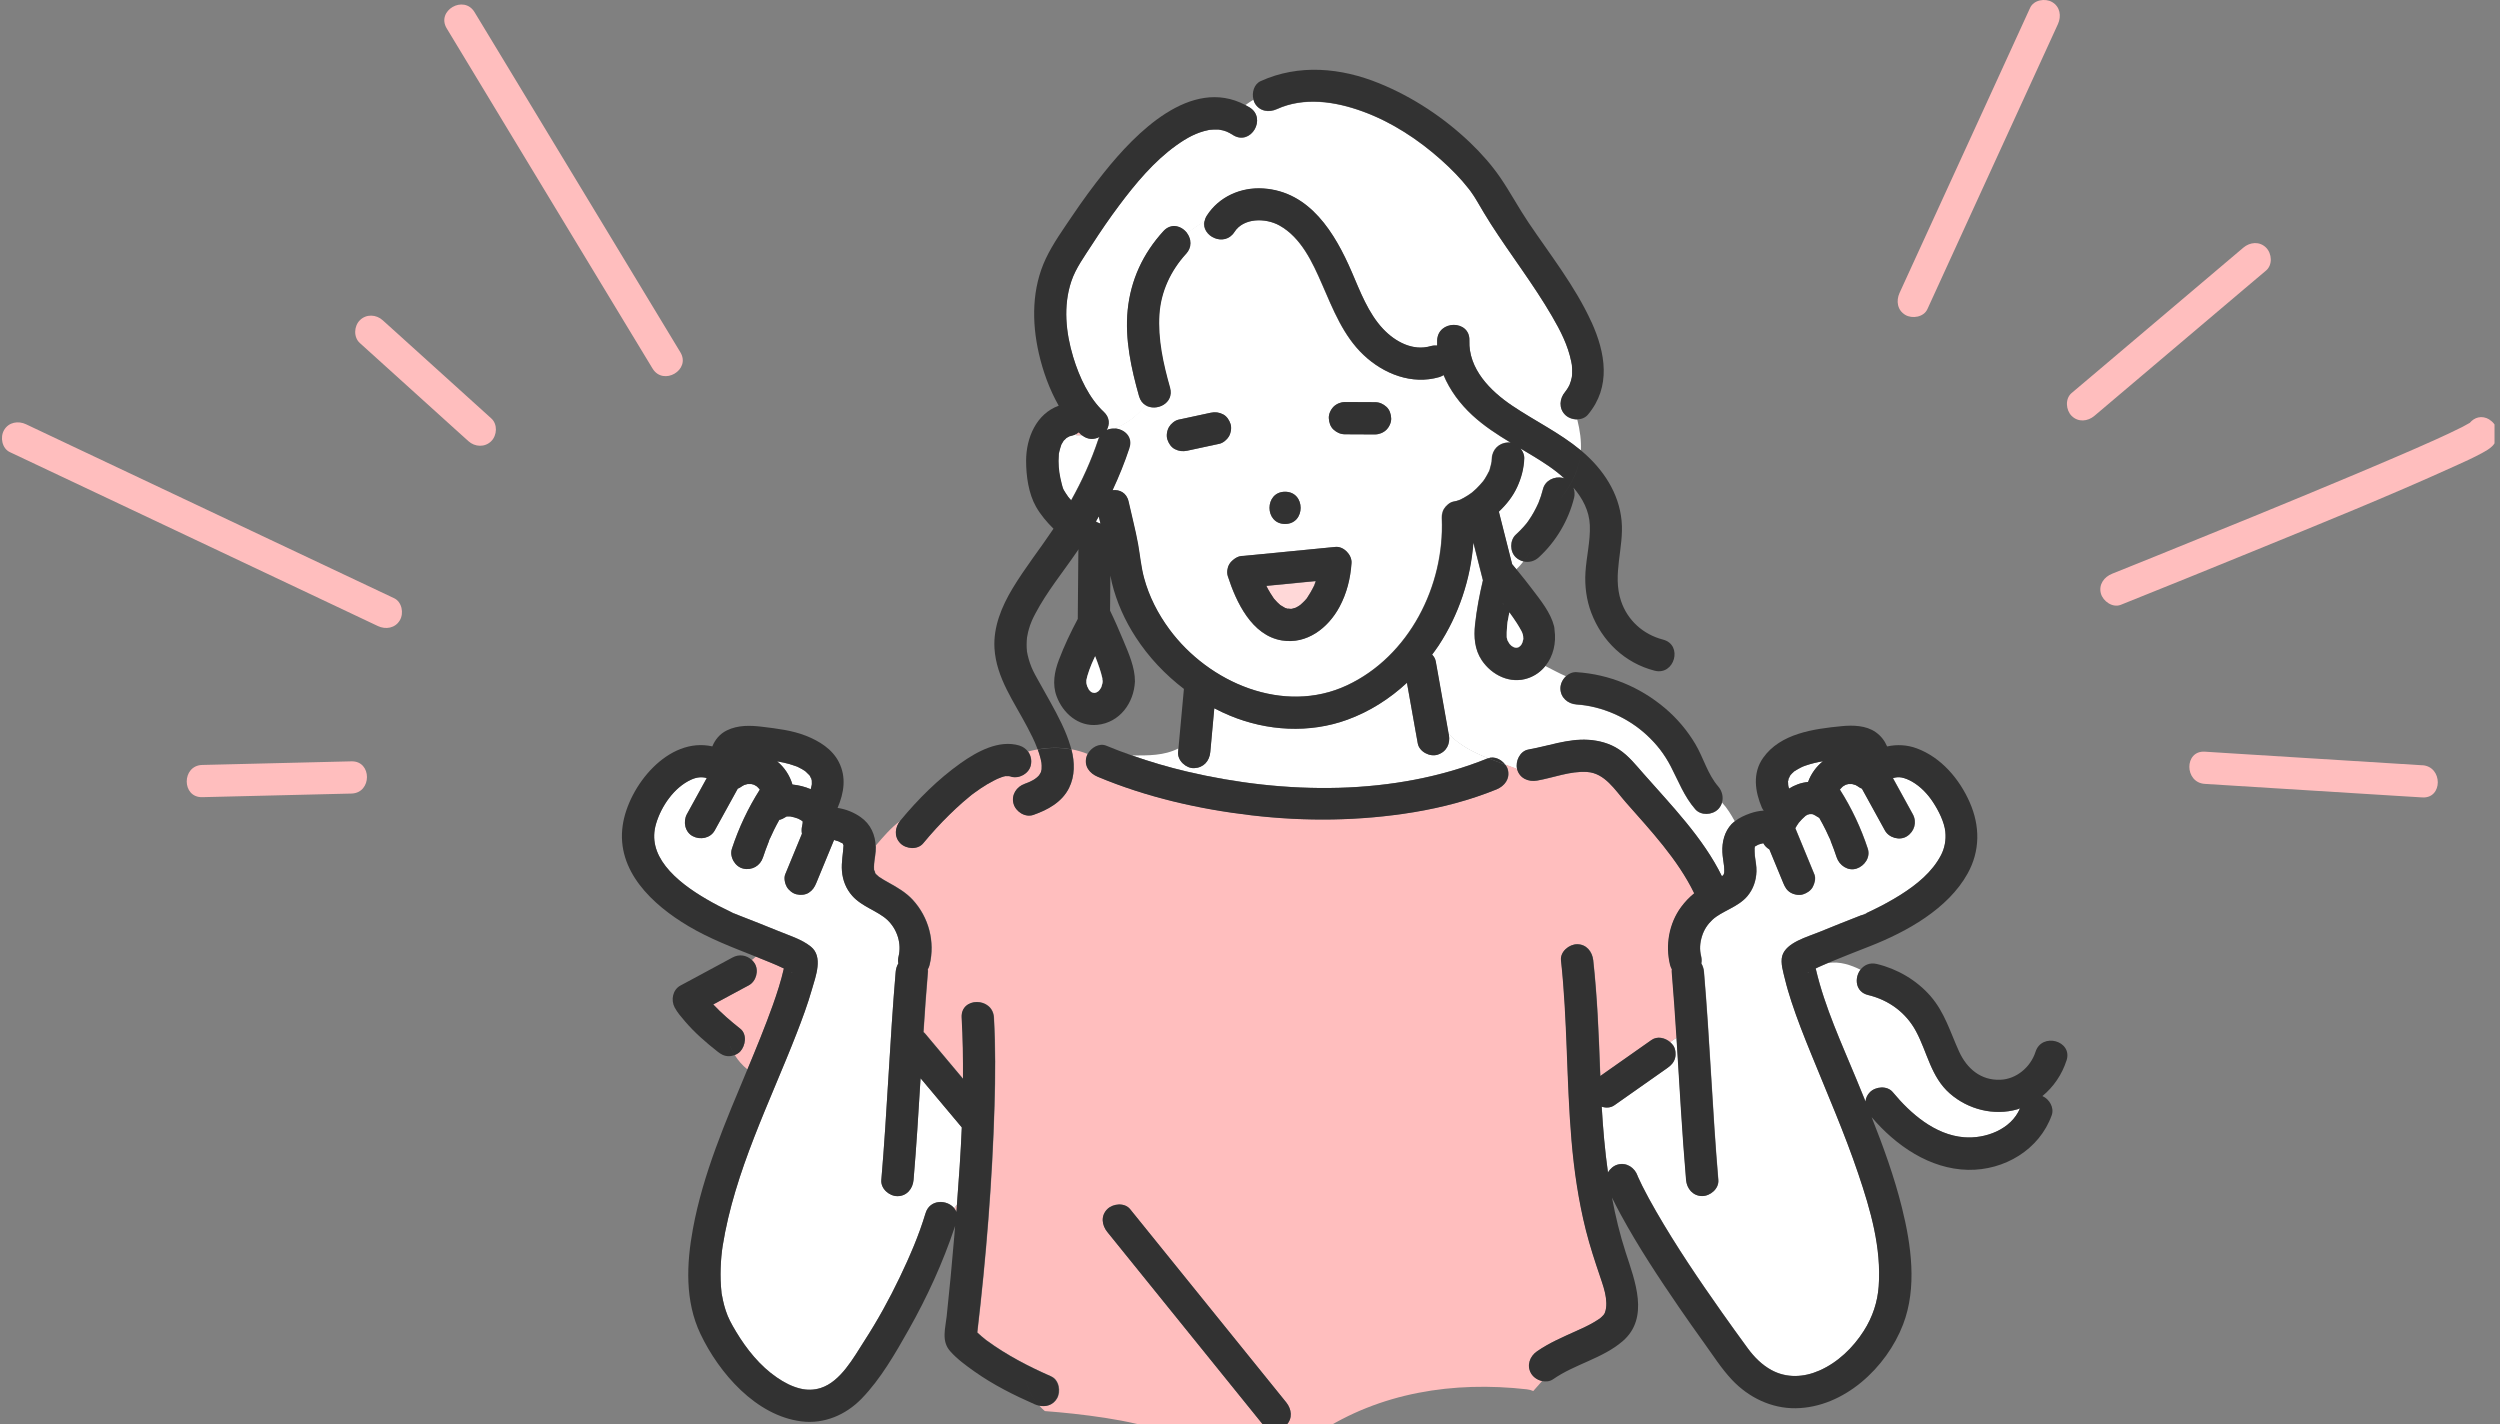 <?xml version="1.0" encoding="UTF-8"?>
<svg xmlns="http://www.w3.org/2000/svg" width="388" height="221" viewBox="0 0 388 221" fill="none">
  <rect x="0" y="0" width="388" height="221" fill="#808080" stroke="none"/>
  <g clip-path="url(#clip0_865_3727)">
    <path d="M154.662 120.93C154.712 120.91 154.742 120.9 154.772 120.88C154.772 120.88 154.792 120.87 154.802 120.87C154.752 120.89 154.702 120.91 154.662 120.93Z" fill="#FFBEBE"></path>
    <path d="M277.521 121.76C277.521 121.76 277.521 121.78 277.521 121.79C277.521 121.85 277.541 121.94 277.561 122.05C277.591 122.17 277.621 122.28 277.661 122.39C278.551 121.83 279.521 121.47 280.621 121.36C281.071 120.11 281.881 118.98 282.911 118.16C282.891 118.16 282.871 118.16 282.851 118.16C281.971 118.31 281.101 118.52 280.251 118.81C280.121 118.85 280.001 118.9 279.871 118.95H279.861C279.771 118.99 279.551 119.09 279.501 119.12C279.171 119.28 278.871 119.47 278.561 119.66C278.521 119.69 278.491 119.7 278.471 119.71C278.471 119.71 278.471 119.71 278.451 119.73C278.331 119.84 278.201 119.95 278.091 120.07C278.071 120.09 277.951 120.22 277.871 120.32C277.851 120.35 277.831 120.39 277.801 120.44C277.731 120.56 277.551 121.04 277.641 120.7C277.621 120.78 277.591 120.88 277.581 120.91C277.531 121.08 277.561 121.45 277.511 121.13C277.451 120.76 277.511 121.24 277.511 121.37C277.511 121.5 277.511 121.63 277.531 121.76H277.521Z" fill="white"></path>
    <path d="M277.871 120.31C277.951 120.18 277.921 120.24 277.871 120.31Z" fill="#FFBEBE"></path>
    <path d="M156.651 120.46C156.651 120.46 156.641 120.46 156.631 120.46C156.671 120.46 156.701 120.48 156.741 120.49C156.881 120.49 156.971 120.46 156.641 120.46H156.651Z" fill="#FFBEBE"></path>
    <path d="M230.162 74.73C230.032 74.9 229.762 75.189 230.162 74.73Z" fill="#FFBEBE"></path>
    <path d="M156.521 120.43C156.521 120.43 156.531 120.45 156.551 120.46C156.581 120.46 156.611 120.46 156.641 120.46C156.581 120.44 156.531 120.43 156.531 120.43H156.521Z" fill="#FFBEBE"></path>
    <path d="M154.811 120.88C154.811 120.88 154.851 120.86 154.881 120.85C154.881 120.85 154.861 120.85 154.811 120.88Z" fill="#FFBEBE"></path>
    <path d="M164.632 69.149C164.592 69.259 164.572 69.329 164.632 69.149Z" fill="#FFBEBE"></path>
    <path d="M196.512 90.93C196.602 91.1 196.682 91.27 196.772 91.44C197.032 91.91 197.312 92.35 197.612 92.79C197.642 92.83 197.652 92.84 197.662 92.87C197.682 92.9 197.712 92.93 197.752 92.98C197.892 93.15 198.042 93.31 198.202 93.47C198.352 93.62 198.502 93.76 198.662 93.9C198.662 93.9 198.682 93.91 198.692 93.92C198.942 94.07 199.182 94.22 199.432 94.36C199.562 94.4 199.692 94.44 199.832 94.48C200.202 94.45 200.212 94.51 200.042 94.51C200.052 94.51 200.062 94.51 200.072 94.51C200.192 94.51 200.322 94.51 200.442 94.51C200.652 94.45 200.862 94.38 201.072 94.33C201.202 94.26 201.332 94.19 201.452 94.12C201.562 94.05 201.672 93.98 201.772 93.91C202.012 93.7 202.242 93.49 202.462 93.26C202.572 93.14 202.682 93.01 202.792 92.89C203.182 92.29 203.542 91.7 203.862 91.05C203.862 91.03 203.882 91.01 203.892 90.98C203.952 90.81 204.022 90.64 204.082 90.46C204.112 90.37 204.132 90.29 204.162 90.2C201.602 90.45 199.042 90.7 196.482 90.95L196.512 90.93Z" fill="#FFD8D8"></path>
    <path d="M170.792 81.29C170.752 81.279 170.692 81.26 170.592 81.23C170.662 81.249 170.722 81.269 170.792 81.29Z" fill="#FFBEBE"></path>
    <path d="M198.762 93.98C198.812 94.019 198.862 94.07 198.872 94.07C198.872 94.07 198.822 94.029 198.762 93.98Z" fill="#FFBEBE"></path>
    <path d="M170.342 81.08C170.422 81.12 170.682 81.22 170.792 81.26C170.702 80.89 170.622 80.52 170.532 80.14C170.382 80.4 170.232 80.66 170.082 80.93C170.172 80.98 170.252 81.03 170.342 81.08Z" fill="white"></path>
    <path d="M167.401 67.069C167.291 67.159 167.171 67.239 167.051 67.309V67.589C167.341 67.589 167.631 67.589 167.921 67.569C167.861 67.519 167.801 67.489 167.751 67.429C167.631 67.319 167.521 67.179 167.401 67.069Z" fill="#FFBEBE"></path>
    <path d="M167.042 67.31C166.862 67.42 166.672 67.51 166.452 67.56C166.282 67.6 166.102 67.67 165.932 67.7C165.792 67.79 165.622 67.89 165.472 67.96C165.352 68.09 165.202 68.24 165.072 68.35C165.072 68.35 165.072 68.35 165.062 68.35C164.962 68.54 164.832 68.73 164.722 68.92C164.702 68.95 164.682 69 164.662 69.06C164.522 69.48 164.412 69.89 164.312 70.33C164.302 70.38 164.292 70.4 164.292 70.43C164.292 70.46 164.292 70.49 164.292 70.55C164.282 70.87 164.252 71.2 164.252 71.52C164.252 72.86 164.412 73.78 164.762 75.14C164.832 75.4 164.922 75.66 164.982 75.92C164.962 75.83 164.942 75.76 164.932 75.71C164.892 75.59 164.882 75.52 164.932 75.71C164.952 75.79 164.992 75.9 165.032 75.97C165.232 76.33 165.462 76.67 165.702 77.01C165.722 77.04 165.732 77.05 165.742 77.07C165.822 77.16 165.892 77.26 165.972 77.35C166.052 77.45 166.132 77.54 166.222 77.63C167.902 74.62 169.332 71.49 170.432 68.19C170.482 68.04 170.542 67.91 170.612 67.79C169.812 68.22 168.802 68.25 167.922 67.55C167.632 67.56 167.342 67.57 167.052 67.57V67.29L167.042 67.31Z" fill="white"></path>
    <path d="M200.042 94.51C200.042 94.51 199.972 94.51 199.932 94.5C199.972 94.5 200.012 94.51 200.042 94.51Z" fill="#FFBEBE"></path>
    <path d="M201.072 94.33C200.902 94.39 200.702 94.52 201.072 94.33Z" fill="#FFBEBE"></path>
    <path d="M199.831 94.48C199.831 94.48 199.761 94.48 199.711 94.48C199.781 94.48 199.851 94.48 199.931 94.49C199.901 94.49 199.881 94.49 199.851 94.48C199.851 94.48 199.841 94.48 199.831 94.48Z" fill="#FFBEBE"></path>
    <path d="M202.881 92.78C202.921 92.73 202.961 92.67 202.971 92.67C202.971 92.67 202.921 92.72 202.881 92.78Z" fill="#FFBEBE"></path>
    <path d="M280.512 150.989C280.602 150.999 280.682 150.949 280.752 150.859C280.652 150.929 280.542 150.999 280.512 150.989Z" fill="#FFBEBE"></path>
    <path d="M272.412 131.369C272.412 131.369 272.432 131.359 272.442 131.349C272.502 131.279 272.462 131.259 272.412 131.369Z" fill="#FFBEBE"></path>
    <path d="M272.332 131.41C271.942 131.58 272.292 131.43 272.402 131.39C272.402 131.39 272.402 131.38 272.402 131.37C272.372 131.38 272.352 131.4 272.322 131.41H272.332Z" fill="#FFBEBE"></path>
    <path d="M301.942 129.09C301.782 127.6 300.912 125.85 300.022 124.48C299.182 123.21 298.092 122.06 296.772 121.3C296.252 121 295.602 120.74 295.142 120.66C294.632 120.58 294.282 120.62 293.802 120.76C294.832 122.63 295.862 124.49 296.882 126.36C297.562 127.59 297.152 129.03 295.982 129.78C294.872 130.5 293.192 130.03 292.562 128.88C291.372 126.72 290.182 124.55 288.992 122.39C288.842 122.34 288.692 122.27 288.572 122.18C288.392 122.05 288.192 121.94 288.002 121.83C287.832 121.77 287.652 121.72 287.472 121.68C287.272 121.67 287.072 121.67 286.882 121.68C286.742 121.71 286.612 121.74 286.472 121.79C286.322 121.86 286.182 121.95 286.042 122.04C285.892 122.17 285.752 122.31 285.632 122.46C285.612 122.49 285.592 122.52 285.572 122.55C287.392 125.41 288.842 128.5 289.902 131.72C290.342 133.05 289.392 134.39 288.152 134.8C286.822 135.23 285.482 134.29 285.072 133.05C284.802 132.24 284.512 131.43 284.192 130.64C284.162 130.56 284.132 130.49 284.102 130.41C284.002 130.16 284.022 130.21 284.162 130.55C284.132 130.35 283.982 130.13 283.902 129.94C283.732 129.56 283.562 129.19 283.382 128.82C283.072 128.18 282.732 127.56 282.382 126.94C282.272 126.87 282.152 126.8 282.042 126.72C282.082 126.75 282.122 126.78 282.152 126.81C281.922 126.64 281.682 126.52 281.432 126.39C281.372 126.37 281.312 126.35 281.252 126.34C281.132 126.34 281.012 126.34 280.892 126.34C280.772 126.37 280.642 126.4 280.522 126.44C280.422 126.49 280.322 126.55 280.232 126.62C279.852 126.94 279.502 127.3 279.182 127.69C278.992 127.96 278.812 128.24 278.652 128.53C279.642 130.92 280.632 133.32 281.612 135.71C281.862 136.32 281.652 137.08 281.362 137.64C281.052 138.22 280.472 138.59 279.872 138.79C279.272 138.98 278.482 138.85 277.942 138.54C277.332 138.18 277.052 137.67 276.792 137.05C276.072 135.31 275.352 133.56 274.632 131.82C274.232 131.59 273.902 131.25 273.692 130.86C273.552 130.89 273.412 130.92 273.282 130.96C273.202 130.98 272.992 131.06 272.912 131.08C272.752 131.16 272.592 131.25 272.432 131.34C272.422 131.35 272.412 131.36 272.392 131.38C272.432 131.37 272.432 131.37 272.392 131.39C272.372 131.44 272.352 131.51 272.332 131.61C272.312 131.72 272.362 132.65 272.372 132.81C272.462 133.62 272.652 134.42 272.622 135.23C272.572 136.68 272.122 138 271.182 139.11C269.742 140.8 267.232 141.4 265.802 142.73C265.012 143.46 264.492 144.27 264.192 145.22C263.822 146.35 263.782 147.39 264.032 148.4C264.132 148.8 264.132 149.17 264.062 149.51C264.282 149.89 264.432 150.33 264.472 150.79C265.392 161.55 265.782 172.35 266.702 183.12C266.822 184.47 265.462 185.62 264.202 185.62C262.772 185.62 261.812 184.47 261.702 183.12C261.072 175.77 260.692 168.4 260.212 161.04C259.872 161.25 259.532 161.48 259.202 161.72C259.402 161.89 259.582 162.08 259.722 162.29C260.062 162.82 260.142 163.62 259.972 164.22C259.792 164.88 259.362 165.33 258.822 165.71C258.482 165.95 258.142 166.19 257.802 166.43C255.392 168.13 252.972 169.82 250.562 171.52C249.962 171.94 249.242 171.96 248.592 171.74C248.792 175.17 249.082 178.57 249.562 181.95C249.902 181.37 250.452 180.9 251.082 180.73C252.452 180.35 253.712 181.2 254.162 182.48C254.182 182.53 254.202 182.57 254.212 182.62C254.242 182.69 254.272 182.76 254.312 182.83C254.492 183.23 254.682 183.62 254.872 184.01C255.552 185.38 256.292 186.71 257.052 188.03C260.162 193.41 263.652 198.58 267.232 203.65C268.562 205.53 269.902 207.4 271.262 209.25C272.262 210.61 273.442 211.81 274.932 212.62C277.282 213.9 279.952 213.77 282.372 212.7C285.232 211.45 287.602 209.15 289.262 206.55C290.662 204.36 291.412 202.01 291.582 199.6C292.012 193.63 290.342 187.85 288.402 182.12C286.272 175.82 283.602 169.72 281.102 163.56C280.012 160.88 278.942 158.19 278.042 155.45C277.672 154.31 277.322 153.16 277.042 151.99C276.782 150.9 276.302 149.43 276.612 148.34C277.202 146.25 280.572 145.38 282.302 144.66C284.462 143.76 286.632 142.92 288.812 142.06C289.012 141.98 289.592 141.87 289.722 141.7C289.782 141.62 289.072 142.03 289.292 141.88C289.432 141.78 289.662 141.71 289.812 141.64C290.122 141.49 290.442 141.34 290.752 141.19C292.182 140.49 293.582 139.73 294.932 138.89C297.472 137.29 299.902 135.33 301.272 132.67C301.812 131.63 302.062 130.36 301.922 129.08L301.942 129.09Z" fill="white"></path>
    <path d="M313.102 172.17C309.462 173.23 305.452 172.19 302.622 169.72C299.682 167.15 299.132 163.35 297.372 160.07C295.822 157.17 293.132 155.2 289.952 154.44C287.932 153.96 287.773 151.79 288.753 150.5C287.223 149.76 285.593 149.19 283.753 149.45C283.663 149.49 283.572 149.52 283.482 149.56C283.372 149.61 282.902 149.81 282.832 149.84C282.602 149.94 282.382 150.04 282.162 150.14C282.042 150.19 281.932 150.26 281.812 150.31C281.812 150.36 281.832 150.41 281.842 150.45C283.222 156.34 285.832 161.95 288.132 167.52C288.602 168.67 289.082 169.81 289.542 170.96C289.592 170.44 289.802 169.94 290.232 169.51C291.122 168.62 292.902 168.47 293.772 169.51C296.532 172.84 300.302 176.14 304.822 176.51C308.152 176.78 312.152 175.29 313.522 172.02C313.382 172.07 313.252 172.13 313.122 172.17H313.102Z" fill="white"></path>
    <path d="M242.532 74.16C242.622 74.18 242.702 74.22 242.782 74.25C242.002 73.53 241.162 72.88 240.322 72.31C238.912 71.34 237.432 70.47 235.952 69.59C236.332 70.04 236.572 70.6 236.542 71.18C236.472 72.74 236.102 74.15 235.452 75.56C234.782 77.03 233.772 78.3 232.602 79.4C232.642 79.57 232.692 79.75 232.732 79.92C233.372 82.46 234.012 85.01 234.662 87.55C234.882 87.81 235.102 88.08 235.322 88.35C235.732 87.99 236.102 87.57 236.442 87.13C236.012 87.03 235.602 86.82 235.252 86.5C234.292 85.61 234.282 83.85 235.252 82.96C235.672 82.57 236.082 82.17 236.462 81.74C236.602 81.58 236.752 81.41 236.892 81.24C236.922 81.2 236.952 81.16 236.982 81.12C237.062 81.01 237.142 80.91 237.212 80.8C237.822 79.94 238.322 79.01 238.752 78.05C239.032 77.35 239.272 76.64 239.452 75.91C239.782 74.55 241.232 73.87 242.532 74.16Z" fill="white"></path>
    <path d="M224.831 113.9C224.831 113.9 224.851 113.99 224.861 114.04C225.111 115.42 224.501 116.67 223.111 117.12C221.911 117.51 220.261 116.66 220.031 115.37C219.941 114.89 219.861 114.41 219.771 113.93C219.301 111.27 218.821 108.62 218.351 105.96C215.671 108.44 212.561 110.43 209.081 111.7C203.191 113.84 196.631 113.45 190.881 111.06C190.051 110.72 189.241 110.33 188.451 109.92C188.241 112.18 188.031 114.45 187.831 116.71C187.701 118.11 186.791 119.14 185.331 119.21C184.071 119.27 182.711 118.02 182.831 116.71C182.851 116.53 182.861 116.34 182.881 116.16C180.661 117.29 178.231 117.25 175.711 117.25C178.511 118.23 181.361 119.07 184.251 119.75C199.341 123.3 216.371 123.59 230.921 117.68C230.941 117.68 230.951 117.68 230.971 117.67C228.691 116.76 226.571 115.68 224.831 113.9Z" fill="white"></path>
    <path d="M237.222 116.35C240.282 115.81 243.332 114.65 246.492 114.84C248.162 114.94 249.842 115.39 251.252 116.32C252.782 117.33 253.882 118.74 255.082 120.1C259.402 125.01 264.342 130.05 267.252 136.02C267.322 135.95 267.392 135.88 267.472 135.82C267.832 135.51 267.212 136.04 267.542 135.7C267.542 135.7 267.542 135.69 267.542 135.68C267.562 135.6 267.602 135.46 267.612 135.42C267.612 135.4 267.612 135.4 267.612 135.38C267.612 135.25 267.622 135.12 267.612 134.98C267.612 134.87 267.572 134.37 267.582 134.46C267.502 133.73 267.352 133.01 267.322 132.28C267.252 130.72 267.652 129.08 268.752 127.92C268.902 127.76 269.072 127.62 269.252 127.49C268.672 126.43 268.052 125.4 267.252 124.55C267.142 124.93 266.952 125.29 266.642 125.61C265.732 126.52 263.992 126.63 263.102 125.61C261.372 123.62 260.502 121.27 259.302 118.96C258.292 117.03 257.122 115.52 255.532 114.06C252.582 111.34 248.572 109.6 244.672 109.35C243.322 109.26 242.172 108.28 242.172 106.85C242.172 106.15 242.522 105.45 243.052 104.96C241.982 104.51 240.942 103.91 239.822 103.36C239.152 104.19 238.272 104.86 237.162 105.25C234.392 106.22 231.512 104.8 229.952 102.47C228.832 100.79 228.712 98.86 228.912 96.92C229.162 94.62 229.592 92.33 230.132 90.07C230.112 89.98 230.082 89.88 230.062 89.79C229.592 87.93 229.122 86.08 228.652 84.22C228.232 89.89 226.352 95.48 223.242 100.21C222.922 100.69 222.582 101.15 222.242 101.61C222.522 101.9 222.732 102.24 222.802 102.63C222.892 103.11 222.972 103.59 223.062 104.07C223.642 107.35 224.232 110.64 224.812 113.92C226.552 115.7 228.672 116.78 230.952 117.69C231.912 117.33 232.992 117.88 233.592 118.68C234.212 118.9 234.832 119.13 235.452 119.37C235.152 118.16 235.892 116.58 237.212 116.35H237.222Z" fill="white"></path>
    <path d="M185.741 224.28C186.741 224.78 187.071 225.63 186.981 226.46C187.641 226.63 188.301 226.8 188.971 226.94C189.321 226.41 189.701 225.89 190.101 225.39C190.441 224.96 190.911 224.75 191.421 224.69C195.331 223.55 199.531 224.71 203.191 226.17C203.431 226.27 203.661 226.39 203.871 226.53C203.921 226.45 203.961 226.38 204.011 226.3C203.151 225.22 203.031 223.45 204.521 222.46C214.161 216.09 225.621 214.34 236.951 215.62C237.321 215.66 237.661 215.75 237.961 215.89C238.411 215.39 238.851 214.87 239.341 214.33C238.641 214.17 238.001 213.74 237.651 213.15C236.931 211.92 237.441 210.5 238.551 209.73C240.461 208.4 242.601 207.49 244.711 206.54C245.621 206.13 246.541 205.71 247.411 205.2C247.661 205.05 248.341 204.6 248.351 204.6C248.521 204.46 248.681 204.3 248.831 204.14C248.851 204.12 248.861 204.11 248.881 204.09C248.891 204.08 248.901 204.07 248.911 204.05C248.961 203.99 249.041 203.84 249.081 203.78C249.171 203.55 249.241 203.26 249.281 203.02C249.351 202.52 249.331 201.98 249.271 201.48C249.131 200.35 248.731 199.24 248.371 198.16C247.561 195.78 246.781 193.4 246.161 190.96C245.001 186.38 244.321 181.68 243.921 176.98C243.131 167.68 243.311 158.33 242.291 149.04C242.141 147.69 243.551 146.54 244.791 146.54C246.251 146.54 247.141 147.7 247.291 149.04C247.911 154.71 248.141 160.4 248.351 166.1C248.361 166.4 248.381 166.69 248.391 166.99C248.621 166.83 248.851 166.66 249.081 166.5C251.491 164.8 253.911 163.11 256.321 161.41C257.231 160.77 258.431 161.05 259.221 161.73C259.561 161.49 259.901 161.26 260.231 161.05C260.011 157.63 259.781 154.21 259.491 150.8C259.481 150.67 259.491 150.55 259.511 150.43C259.391 150.23 259.291 150.01 259.231 149.74C258.491 146.68 259.071 143.33 260.951 140.77C261.541 139.96 262.221 139.26 262.981 138.64C260.421 133.37 256.221 128.9 252.391 124.55C250.701 122.63 249.111 119.98 246.351 119.81C243.721 119.64 241.131 120.71 238.581 121.15C237.251 121.38 235.891 120.81 235.501 119.4C235.501 119.38 235.501 119.36 235.501 119.34C234.881 119.1 234.261 118.87 233.641 118.65C233.821 118.89 233.961 119.15 234.031 119.42C234.421 120.83 233.531 121.99 232.281 122.5C228.171 124.17 223.871 125.3 219.491 126.03C211.151 127.41 202.631 127.51 194.231 126.52C186.071 125.56 177.991 123.72 170.391 120.54C169.141 120.02 168.251 118.91 168.641 117.46C168.681 117.31 168.741 117.16 168.821 117.02C167.961 116.68 167.121 116.44 166.301 116.29C166.811 118.28 166.861 120.42 165.921 122.29C164.821 124.49 162.621 125.68 160.391 126.46C159.111 126.91 157.651 125.95 157.311 124.71C156.941 123.35 157.781 122.08 159.061 121.63C160.031 121.29 160.771 120.9 161.291 120.3C161.301 120.26 161.451 120.03 161.541 119.88C161.551 119.85 161.571 119.8 161.591 119.74C161.621 119.62 161.651 119.5 161.671 119.38C161.681 119.19 161.681 119 161.681 118.81C161.681 118.75 161.651 118.44 161.651 118.37C161.611 118.15 161.571 117.93 161.511 117.71C161.391 117.23 161.241 116.76 161.071 116.3C160.571 116.39 160.071 116.5 159.571 116.63C160.001 117.22 160.171 117.98 159.991 118.76C159.701 120.05 158.171 120.88 156.911 120.51C156.911 120.51 156.831 120.49 156.761 120.47C156.691 120.47 156.601 120.47 156.561 120.44C156.481 120.44 156.391 120.44 156.311 120.44C156.151 120.44 156.111 120.43 156.131 120.42C155.721 120.48 155.261 120.67 154.891 120.82C154.891 120.82 154.851 120.84 154.801 120.86C154.771 120.88 154.731 120.89 154.681 120.92C154.531 120.99 154.381 121.06 154.241 121.14C153.901 121.31 153.571 121.5 153.241 121.69C152.551 122.1 151.891 122.55 151.251 123.02C151.251 123.02 150.931 123.26 150.881 123.29C150.751 123.39 150.621 123.5 150.491 123.61C150.121 123.91 149.761 124.21 149.411 124.52C148.701 125.14 148.021 125.78 147.351 126.44C145.921 127.84 144.581 129.32 143.301 130.86C142.441 131.91 140.651 131.75 139.761 130.86C138.771 129.87 138.901 128.45 139.691 127.42C138.281 128.46 137.111 129.84 135.931 131.22C135.931 131.3 135.941 131.37 135.951 131.45C135.971 132.3 135.751 133.27 135.691 134.03C135.661 134.36 135.641 134.71 135.681 135.05C135.711 134.96 135.941 135.58 135.811 135.41C135.851 135.47 135.881 135.53 135.921 135.59C135.941 135.61 135.951 135.63 135.981 135.66C136.041 135.71 136.451 136.06 136.441 136.07C136.931 136.42 137.461 136.71 137.991 137C139.321 137.74 140.641 138.51 141.681 139.64C144.171 142.36 145.161 146.14 144.301 149.73C144.241 150 144.131 150.22 144.021 150.42C144.031 150.54 144.051 150.66 144.041 150.79C143.771 153.91 143.561 157.04 143.351 160.17C143.441 160.24 143.531 160.31 143.601 160.4C143.981 160.85 144.361 161.3 144.741 161.76C146.321 163.65 147.911 165.54 149.491 167.42C149.511 164.24 149.451 161.07 149.281 157.91C149.101 154.69 154.101 154.71 154.281 157.91C154.541 162.46 154.511 167.01 154.371 171.56C154.031 183.32 153.071 195.1 151.701 206.79C151.911 206.99 152.111 207.18 152.331 207.36C152.511 207.52 152.701 207.67 152.891 207.82C153.011 207.92 153.071 207.97 153.101 207.99C153.101 207.99 153.111 207.99 153.231 208.08C156.301 210.33 159.701 212.08 163.181 213.61C164.421 214.16 164.701 215.97 164.081 217.03C163.461 218.08 162.351 218.37 161.281 218.13C161.551 218.45 161.851 218.74 162.161 219C163.651 219.11 165.131 219.25 166.611 219.41C173.141 220.14 179.861 221.27 185.781 224.26L185.741 224.28ZM171.851 187.66C172.731 186.78 174.541 186.61 175.391 187.66C183.471 197.66 191.551 207.65 199.621 217.65C200.471 218.7 200.661 220.15 199.621 221.19C198.741 222.07 196.931 222.24 196.081 221.19C188.001 211.19 179.921 201.2 171.851 191.2C171.001 190.15 170.811 188.7 171.851 187.66Z" fill="#FFBEBE"></path>
    <path d="M191.371 20.97C190.541 20.47 190.191 20.28 189.141 20.11C189.111 20.11 189.101 20.11 189.091 20.11C189.061 20.11 189.021 20.11 188.921 20.11C188.711 20.11 188.491 20.1 188.281 20.11C188.101 20.11 187.921 20.13 187.741 20.15C187.671 20.16 187.551 20.18 187.521 20.19C185.661 20.58 184.191 21.39 182.561 22.55C179.091 25.03 176.201 28.51 173.661 31.9C172.191 33.86 170.811 35.88 169.481 37.94C168.301 39.76 166.921 41.62 166.241 43.7C164.981 47.5 165.411 51.62 166.541 55.4C167.501 58.58 169.041 61.83 171.291 63.92C172.231 64.8 172.231 65.88 171.741 66.74C172.141 66.56 172.591 66.49 173.031 66.52C174.901 65.76 176.561 64.58 177.791 62.91C177.341 62.63 176.971 62.18 176.791 61.53C175.571 57.23 174.571 52.64 175.021 48.15C175.491 43.47 177.401 39.37 180.571 35.9C181.801 34.56 183.451 35.1 184.271 36.25C185.121 35.54 186.051 34.93 186.961 34.35C187.021 34.08 187.121 33.8 187.301 33.51C189.181 30.56 192.581 29.05 196.051 29.27C203.311 29.73 207.201 36.2 209.801 42.22C211.121 45.26 212.361 48.62 214.671 51.07C216.551 53.07 219.291 54.55 222.061 53.74C222.421 53.64 222.751 53.62 223.061 53.65C223.061 53.39 223.061 53.12 223.061 52.86C223.171 49.65 228.171 49.64 228.061 52.86C227.901 57.27 231.281 60.68 234.701 62.98C238.221 65.35 242.071 67.19 245.351 69.91C245.431 68.4 245.221 66.83 244.791 65.11C244.091 65.11 243.381 64.86 242.911 64.39C241.901 63.38 242.041 61.89 242.911 60.85C243.071 60.66 243.371 60.22 243.601 59.75C243.581 59.76 243.771 59.29 243.791 59.21C243.851 59.01 243.891 58.82 243.941 58.62C243.951 58.54 243.961 58.48 243.971 58.44C243.981 58.31 243.991 58.19 244.001 58.06C244.001 57.81 244.011 57.55 244.001 57.3C243.981 56.63 243.971 56.68 243.861 56.13C243.341 53.58 242.191 51.35 240.881 49.1C238.021 44.16 234.511 39.64 231.421 34.84C230.661 33.66 229.961 32.46 229.251 31.25C229.061 30.94 228.871 30.63 228.671 30.32C228.541 30.13 228.401 29.94 228.271 29.74C228.271 29.74 228.061 29.46 228.001 29.38C226.721 27.73 225.241 26.23 223.691 24.85C220.141 21.68 215.971 18.94 211.481 17.31C207.181 15.75 202.381 15.04 198.181 16.95C196.951 17.51 195.501 17.32 194.761 16.05C194.661 15.88 194.591 15.68 194.541 15.47C194.121 15.73 193.691 16.01 193.271 16.32C193.491 16.43 193.701 16.55 193.921 16.68C196.671 18.35 194.151 22.68 191.401 21L191.371 20.97Z" fill="white"></path>
    <path d="M175.241 69.54C174.501 71.78 173.621 73.95 172.631 76.07C173.711 75.95 174.821 76.46 175.121 77.84C175.601 80.04 176.191 82.22 176.591 84.44C176.901 86.19 177.051 87.94 177.511 89.66C178.291 92.56 179.671 95.25 181.451 97.66C187.581 105.97 199.181 110.96 209.021 106.36C218.681 101.84 224.191 90.9 223.741 80.47C223.741 80.42 223.741 80.38 223.741 80.34C223.741 80.2 223.741 80.06 223.761 79.91C223.761 79.89 223.761 79.88 223.771 79.86C223.821 79.55 223.921 79.24 224.071 78.99C224.351 78.51 224.991 77.93 225.561 77.84C225.881 77.79 226.191 77.7 226.491 77.59C226.581 77.55 226.661 77.51 226.701 77.49C226.841 77.42 226.991 77.35 227.131 77.27C227.551 77.04 227.961 76.77 228.351 76.49C228.401 76.45 228.451 76.41 228.501 76.37C228.711 76.2 228.911 76.02 229.101 75.83C229.471 75.48 229.791 75.1 230.121 74.72C230.121 74.71 230.141 74.7 230.151 74.69C230.241 74.56 230.331 74.44 230.411 74.31C230.561 74.08 230.701 73.85 230.821 73.61C230.891 73.47 230.961 73.33 231.031 73.19C231.061 73.12 231.101 73.05 231.131 72.98C231.081 73.11 231.021 73.23 230.971 73.36C231.131 73.11 231.201 72.74 231.281 72.46C231.361 72.19 231.421 71.91 231.471 71.63C231.481 71.48 231.491 71.33 231.501 71.17C231.561 69.77 232.601 68.73 234.001 68.67C234.151 68.67 234.291 68.67 234.431 68.7C232.331 67.44 230.281 66.11 228.471 64.43C226.591 62.69 224.991 60.56 224.011 58.2C223.811 58.33 223.591 58.44 223.331 58.52C219.091 59.75 214.721 58.03 211.611 55.1C208.461 52.13 206.861 48 205.161 44.12C203.681 40.73 201.921 36.87 198.541 34.99C196.351 33.77 192.941 33.81 191.551 35.99C190.001 38.41 186.391 36.65 186.891 34.31C185.991 34.89 185.061 35.51 184.201 36.21C184.841 37.1 184.981 38.36 184.031 39.4C181.641 42.01 180.131 45.25 179.891 48.78C179.631 52.66 180.481 56.46 181.541 60.17C182.241 62.62 179.391 63.94 177.721 62.88C176.501 64.55 174.841 65.73 172.961 66.49C174.411 66.59 175.771 67.77 175.191 69.54H175.241ZM206.961 63.13C207.411 62.68 208.091 62.39 208.731 62.4C208.931 62.4 209.121 62.4 209.321 62.4C210.681 62.4 212.041 62.42 213.411 62.42C214.091 62.42 214.691 62.7 215.181 63.15C215.671 63.6 215.881 64.27 215.911 64.92C215.941 65.54 215.611 66.25 215.181 66.69C214.751 67.13 214.051 67.43 213.411 67.42C213.211 67.42 213.021 67.42 212.821 67.42C211.461 67.42 210.101 67.4 208.731 67.4C208.051 67.4 207.451 67.12 206.961 66.67C206.471 66.22 206.261 65.55 206.231 64.9C206.201 64.28 206.531 63.57 206.961 63.13ZM199.441 76.32C202.661 76.32 202.661 81.32 199.441 81.32C196.221 81.32 196.221 76.32 199.441 76.32ZM191.321 86.95C191.611 86.69 191.941 86.49 192.301 86.37C192.531 86.29 192.771 86.27 192.991 86.28C193.581 86.22 194.171 86.17 194.761 86.11C198.921 85.7 203.081 85.3 207.241 84.89C208.521 84.76 209.831 86.13 209.741 87.39C209.581 89.77 209.011 92.07 207.881 94.18C206.121 97.47 202.811 100.04 198.931 99.4C194.261 98.63 191.841 93.44 190.551 89.45C190.431 89.09 190.421 88.72 190.491 88.37C190.571 87.79 190.881 87.31 191.311 86.95H191.321ZM181.421 66.28C181.721 65.77 182.321 65.26 182.911 65.13C183.121 65.09 183.321 65.04 183.531 65C184.981 64.69 186.441 64.37 187.891 64.06C188.571 63.91 189.201 63.99 189.821 64.31C190.401 64.62 190.771 65.2 190.971 65.8C191.161 66.4 191.031 67.19 190.721 67.73C190.421 68.24 189.821 68.75 189.231 68.88C189.021 68.92 188.821 68.97 188.611 69.01L184.251 69.95C183.571 70.1 182.941 70.02 182.321 69.7C181.741 69.39 181.371 68.81 181.171 68.21C180.981 67.61 181.111 66.82 181.421 66.28Z" fill="white"></path>
    <path d="M121.681 150.31C121.341 150.15 121.001 149.99 120.661 149.84C120.451 149.75 120.241 149.66 120.031 149.57C119.971 149.54 119.581 149.38 119.501 149.35C118.771 149.05 118.031 148.75 117.301 148.46C117.121 148.65 116.911 148.83 116.681 148.99C116.841 149.14 116.981 149.3 117.111 149.5C117.821 150.61 117.371 152.3 116.211 152.92C115.871 153.1 115.531 153.29 115.181 153.47C113.681 154.28 112.181 155.08 110.691 155.89C111.981 157.25 113.411 158.49 114.881 159.65C115.981 160.51 115.711 162.29 114.881 163.19C114.661 163.43 114.361 163.61 114.031 163.74C114.571 164.61 115.231 165.36 116.011 165.98C117.391 162.67 118.751 159.37 119.951 156.01C120.621 154.14 121.231 152.25 121.671 150.31H121.681Z" fill="#FFBEBE"></path>
    <path d="M135.791 135.42C135.791 135.42 135.741 135.34 135.711 135.29C135.741 135.35 135.771 135.39 135.791 135.42Z" fill="#FFBEBE"></path>
    <path d="M277.862 120.33C277.812 120.39 277.762 120.44 277.762 120.44C277.772 120.44 277.822 120.39 277.862 120.33Z" fill="#FFBEBE"></path>
    <path d="M114.071 141.86C114.071 141.86 114.001 141.83 113.971 141.82C114.001 141.83 114.041 141.85 114.071 141.86Z" fill="#FFBEBE"></path>
    <path d="M226.581 77.579C226.581 77.579 226.561 77.579 226.551 77.589C226.551 77.589 226.531 77.589 226.521 77.589C226.461 77.619 226.401 77.649 226.311 77.689C226.401 77.649 226.491 77.609 226.571 77.569L226.581 77.579Z" fill="#FFBEBE"></path>
    <path d="M122.982 121.76C123.972 121.86 124.902 122.1 125.812 122.48C125.812 122.46 125.822 122.44 125.832 122.43C125.892 122.23 125.922 122.01 125.982 121.8C125.982 121.74 125.982 121.68 125.992 121.62C125.992 121.46 125.992 121.3 125.982 121.14C125.972 121.09 125.962 121.03 125.942 120.98C125.912 120.88 125.762 120.3 125.862 120.69C125.952 121.04 125.782 120.56 125.702 120.44C125.702 120.43 125.652 120.37 125.612 120.31C125.402 120.11 125.202 119.91 124.992 119.71C124.952 119.68 124.912 119.65 124.852 119.61C124.702 119.51 124.552 119.42 124.392 119.33C124.202 119.22 124.012 119.13 123.812 119.03C123.772 119.01 123.722 118.99 123.682 118.97C123.302 118.85 122.932 118.7 122.542 118.59C121.902 118.4 121.242 118.28 120.592 118.16C121.722 119.07 122.572 120.36 122.972 121.76H122.982Z" fill="white"></path>
    <path d="M148.442 188.1C148.472 187.74 148.492 187.37 148.522 187.01C148.392 187.19 148.252 187.36 148.102 187.52C148.242 187.69 148.362 187.88 148.442 188.1Z" fill="#FFBEBE"></path>
    <path d="M149.271 174.96C148.891 174.51 148.511 174.06 148.131 173.6L142.871 167.33C142.551 172.6 142.231 177.87 141.781 183.13C141.661 184.48 140.731 185.63 139.281 185.63C138.011 185.63 136.671 184.48 136.781 183.13C137.701 172.37 138.091 161.57 139.011 150.8C139.051 150.33 139.191 149.89 139.421 149.51C139.361 149.18 139.361 148.81 139.461 148.41C139.921 146.49 139.301 144.26 137.721 142.76C136.241 141.37 133.781 140.71 132.281 139.03C131.311 137.94 130.791 136.63 130.671 135.18C130.561 133.82 130.861 132.48 130.921 131.13C130.921 131.26 130.841 131.03 130.821 130.94C130.801 130.91 130.781 130.89 130.761 130.87C130.641 130.82 130.501 130.75 130.441 130.72C130.351 130.67 130.261 130.62 130.171 130.58C130.141 130.57 130.131 130.56 130.091 130.55C129.871 130.48 129.661 130.41 129.441 130.35C128.521 132.58 127.601 134.81 126.681 137.04C126.421 137.68 126.111 138.16 125.531 138.53C124.961 138.9 124.241 138.93 123.601 138.78C123.001 138.64 122.411 138.15 122.111 137.63C121.821 137.14 121.631 136.26 121.861 135.7C122.731 133.6 123.601 131.49 124.461 129.39C124.391 129 124.391 128.6 124.481 128.22C124.521 128.06 124.541 127.89 124.571 127.73C124.571 127.64 124.571 127.56 124.571 127.47C124.551 127.45 124.521 127.42 124.501 127.4C124.291 127.26 124.071 127.14 123.851 127.03C123.461 126.89 123.071 126.78 122.661 126.7C122.481 126.69 122.291 126.69 122.111 126.7C122.101 126.7 122.091 126.7 122.071 126.71C121.971 126.77 121.861 126.82 121.761 126.89C121.551 127.02 121.331 127.13 121.091 127.2C121.041 127.2 120.991 127.21 120.951 127.22C120.661 127.74 120.371 128.27 120.111 128.81C119.931 129.18 119.751 129.56 119.591 129.93C119.511 130.11 119.361 130.34 119.331 130.54C119.471 130.2 119.491 130.15 119.391 130.4C119.351 130.5 119.311 130.6 119.271 130.71C118.961 131.48 118.681 132.26 118.421 133.04C117.981 134.37 116.721 135.1 115.341 134.79C114.071 134.5 113.191 132.96 113.591 131.71C114.651 128.49 116.101 125.4 117.921 122.54C117.901 122.51 117.881 122.48 117.861 122.45C117.731 122.3 117.591 122.17 117.451 122.03C117.311 121.94 117.171 121.85 117.021 121.78C116.891 121.74 116.751 121.7 116.611 121.67C116.411 121.66 116.211 121.66 116.021 121.67C115.841 121.71 115.661 121.76 115.491 121.82C115.291 121.92 115.101 122.04 114.921 122.17C114.791 122.26 114.651 122.33 114.501 122.38C113.311 124.54 112.121 126.7 110.931 128.86C110.261 130.08 108.681 130.38 107.511 129.76C106.301 129.12 105.981 127.49 106.611 126.34C107.641 124.47 108.671 122.61 109.691 120.74C108.901 120.52 108.101 120.6 107.261 120.99C104.611 122.19 102.631 125.11 101.821 127.83C101.111 130.23 101.731 132.39 103.311 134.43C104.921 136.51 107.331 138.2 109.661 139.55C110.871 140.26 112.121 140.9 113.391 141.5C113.511 141.56 113.651 141.64 113.791 141.71C113.791 141.71 113.851 141.73 113.971 141.77C114.251 141.88 114.531 141.99 114.821 142.11C116.791 142.88 118.761 143.65 120.711 144.45C122.381 145.14 124.421 145.74 125.851 146.91C127.781 148.48 126.591 151.51 126.011 153.54C125.351 155.85 124.511 158.11 123.641 160.35C119.441 171.15 114.011 181.78 112.161 193.33C111.831 195.38 111.701 198.15 111.971 200.5C112.011 200.89 111.951 200.46 112.041 200.97C112.091 201.26 112.151 201.55 112.211 201.83C112.331 202.35 112.471 202.87 112.631 203.38C113.001 204.5 113.471 205.38 114.251 206.69C115.871 209.38 117.961 211.99 120.581 213.78C121.721 214.55 122.851 215.16 124.171 215.49C125.221 215.75 126.291 215.75 127.391 215.4C130.471 214.41 132.471 210.7 134.151 208.09C136.201 204.91 138.031 201.6 139.661 198.19C141.201 194.96 142.591 191.77 143.641 188.29C144.311 186.07 146.991 186.14 148.091 187.5C148.241 187.33 148.381 187.16 148.511 186.99C148.821 182.98 149.101 178.97 149.271 174.94V174.96Z" fill="white"></path>
    <path d="M122.862 150.909C122.862 150.909 122.802 150.879 122.762 150.859C122.832 150.939 122.912 150.999 123.012 151.009C122.962 151.009 122.902 150.929 122.852 150.909H122.862Z" fill="#FFBEBE"></path>
    <path d="M226.582 77.58C226.742 77.52 226.942 77.41 226.742 77.5C226.702 77.52 226.662 77.54 226.622 77.56C226.612 77.56 226.592 77.57 226.582 77.58Z" fill="#FFBEBE"></path>
    <path d="M199.442 76.319C196.222 76.319 196.222 81.319 199.442 81.319C202.662 81.319 202.662 76.319 199.442 76.319Z" fill="#323232"></path>
    <path d="M164.932 75.72C164.892 75.6 164.882 75.53 164.932 75.72Z" fill="#323232"></path>
    <path d="M161.052 116.32C161.222 116.78 161.372 117.25 161.492 117.73C161.542 117.95 161.592 118.17 161.632 118.39C161.632 118.46 161.662 118.78 161.662 118.83C161.662 119.02 161.662 119.21 161.652 119.4C161.632 119.52 161.602 119.64 161.572 119.76C161.552 119.82 161.532 119.87 161.522 119.9C161.432 120.05 161.282 120.28 161.272 120.32C160.752 120.92 160.012 121.31 159.042 121.65C157.772 122.09 156.922 123.36 157.292 124.73C157.632 125.97 159.082 126.92 160.372 126.48C162.602 125.7 164.802 124.51 165.902 122.31C166.842 120.43 166.792 118.3 166.282 116.31C164.472 115.97 162.742 116.03 161.052 116.33V116.32Z" fill="#323232"></path>
    <path d="M258.082 99.259C255.032 98.469 252.592 96.289 251.582 93.269C250.202 89.129 252.062 85.029 251.672 80.839C251.272 76.519 248.802 72.819 245.552 70.059C245.482 69.999 245.402 69.939 245.332 69.879C245.192 72.479 244.212 74.889 242.042 77.599C244.202 74.889 245.192 72.479 245.332 69.879C242.052 67.159 238.202 65.319 234.682 62.949C231.262 60.649 227.892 57.239 228.042 52.829C228.152 49.609 223.152 49.619 223.042 52.829C223.042 53.089 223.042 53.359 223.042 53.619C222.732 53.589 222.402 53.609 222.042 53.709C219.272 54.519 216.532 53.029 214.652 51.039C212.342 48.589 211.092 45.229 209.782 42.189C207.182 36.169 203.292 29.699 196.032 29.239C192.562 29.019 189.162 30.529 187.282 33.479C187.102 33.759 187.002 34.039 186.942 34.319C187.322 34.079 187.692 33.839 188.042 33.599C187.682 33.839 187.312 34.079 186.942 34.319C186.442 36.669 190.052 38.429 191.602 35.999C192.992 33.819 196.392 33.779 198.592 34.999C201.972 36.879 203.732 40.739 205.212 44.129C206.902 48.009 208.502 52.139 211.662 55.109C214.772 58.039 219.142 59.759 223.382 58.529C223.642 58.449 223.862 58.339 224.062 58.209C225.042 60.569 226.642 62.709 228.522 64.439C230.332 66.109 232.392 67.439 234.482 68.709C234.342 68.689 234.192 68.669 234.052 68.679C232.652 68.739 231.612 69.779 231.552 71.179C231.552 71.329 231.532 71.479 231.522 71.639C231.472 71.919 231.412 72.189 231.332 72.469C231.252 72.749 231.182 73.129 231.022 73.369C231.072 73.239 231.132 73.119 231.182 72.989C231.152 73.059 231.122 73.129 231.082 73.199C231.012 73.339 230.942 73.479 230.872 73.619C230.742 73.859 230.602 74.089 230.462 74.319C230.382 74.449 230.292 74.579 230.202 74.699C230.202 74.709 230.182 74.719 230.172 74.729C229.842 75.109 229.522 75.489 229.152 75.839C228.952 76.029 228.752 76.209 228.552 76.379C228.502 76.419 228.452 76.459 228.402 76.499C228.012 76.789 227.602 77.049 227.182 77.279C227.042 77.359 226.892 77.429 226.752 77.499C226.962 77.409 226.752 77.519 226.592 77.579C226.502 77.619 226.412 77.659 226.332 77.699C226.412 77.659 226.482 77.629 226.542 77.599C226.242 77.709 225.932 77.799 225.612 77.849C225.032 77.939 224.402 78.519 224.122 78.999C223.972 79.249 223.872 79.549 223.822 79.869C223.822 79.889 223.822 79.899 223.812 79.919C223.792 80.059 223.782 80.199 223.792 80.349C223.792 80.399 223.792 80.429 223.792 80.479C224.242 90.899 218.732 101.849 209.072 106.369C199.232 110.969 187.622 105.969 181.502 97.669C179.722 95.259 178.342 92.569 177.562 89.669C177.102 87.949 176.952 86.199 176.642 84.449C176.242 82.229 175.652 80.049 175.172 77.849C174.872 76.469 173.762 75.949 172.682 76.079C173.672 73.959 174.552 71.789 175.292 69.549C175.882 67.779 174.512 66.599 173.062 66.499C171.472 67.139 169.732 67.489 167.962 67.579C168.832 68.279 169.842 68.249 170.652 67.819C170.582 67.949 170.522 68.079 170.472 68.219C169.382 71.509 167.952 74.649 166.262 77.659C166.182 77.569 166.092 77.469 166.012 77.379C165.932 77.289 165.862 77.189 165.782 77.099C165.762 77.079 165.762 77.069 165.742 77.039C165.512 76.699 165.272 76.359 165.072 75.999C165.032 75.929 164.992 75.819 164.972 75.739C164.982 75.789 165.002 75.849 165.022 75.949C164.962 75.689 164.872 75.429 164.802 75.169C164.462 73.809 164.302 72.889 164.292 71.549C164.292 71.219 164.322 70.899 164.332 70.579C164.332 70.519 164.332 70.489 164.332 70.459C164.332 70.429 164.342 70.409 164.352 70.359C164.442 69.919 164.562 69.509 164.702 69.089C164.722 69.039 164.742 68.989 164.762 68.949C164.872 68.759 165.002 68.569 165.102 68.379C165.102 68.379 165.102 68.379 165.112 68.379C165.252 68.269 165.392 68.119 165.512 67.989C165.662 67.919 165.822 67.819 165.972 67.729C166.142 67.689 166.322 67.629 166.492 67.589C166.702 67.539 166.902 67.449 167.082 67.339C167.202 67.269 167.322 67.189 167.432 67.099C167.552 67.219 167.662 67.349 167.782 67.459C167.842 67.509 167.892 67.549 167.952 67.599C169.722 67.519 171.462 67.169 173.052 66.519C172.612 66.489 172.172 66.559 171.762 66.739C172.252 65.889 172.252 64.799 171.312 63.919C169.062 61.829 167.522 58.579 166.562 55.399C165.422 51.629 165.002 47.499 166.262 43.699C166.952 41.619 168.332 39.769 169.502 37.939C170.832 35.879 172.212 33.859 173.682 31.899C176.222 28.499 179.102 25.029 182.582 22.549C184.212 21.389 185.682 20.569 187.542 20.189C187.572 20.189 187.692 20.169 187.762 20.149C187.942 20.129 188.122 20.119 188.302 20.109C188.512 20.109 188.732 20.109 188.942 20.109C189.042 20.109 189.082 20.109 189.112 20.109C189.122 20.109 189.142 20.109 189.162 20.109C190.212 20.279 190.572 20.459 191.392 20.969C194.152 22.649 196.662 18.329 193.912 16.649C193.702 16.519 193.482 16.399 193.262 16.289C184.822 11.839 176.232 20.669 171.382 26.729C169.642 28.899 168.002 31.149 166.442 33.459C165.002 35.599 163.422 37.789 162.312 40.129C160.142 44.729 160.112 49.929 161.222 54.819C161.842 57.549 162.852 60.409 164.312 62.969C160.842 64.219 159.252 67.949 159.252 71.519C159.252 73.859 159.622 76.589 160.792 78.649C161.502 79.889 162.462 81.029 163.502 82.059C161.422 85.169 159.082 88.119 157.152 91.319C155.472 94.109 154.142 97.299 154.342 100.619C154.622 105.209 157.392 108.929 159.452 112.869C160.002 113.919 160.552 114.979 160.952 116.069C160.982 116.149 161.002 116.229 161.032 116.309C162.712 116.009 164.442 115.949 166.262 116.289C166.222 116.149 166.192 115.999 166.152 115.859C165.432 113.409 164.202 111.099 162.972 108.879C162.332 107.719 161.682 106.579 161.042 105.429C160.462 104.399 160.152 103.799 159.852 102.919C159.712 102.509 159.592 102.099 159.502 101.689C159.472 101.539 159.442 101.399 159.412 101.249C159.402 101.189 159.392 101.149 159.382 101.119C159.382 101.099 159.382 101.089 159.382 101.059C159.312 100.359 159.322 99.649 159.392 98.949C159.422 98.859 159.522 98.259 159.552 98.129C159.642 97.759 159.752 97.399 159.872 97.039C159.912 96.929 160.122 96.399 160.152 96.319C160.312 95.959 160.482 95.609 160.672 95.259C162.472 91.829 164.982 88.779 167.162 85.589C167.242 85.479 167.312 85.359 167.392 85.249C167.392 85.339 167.362 85.419 167.362 85.509C167.332 88.909 167.302 92.299 167.272 95.699C167.272 95.819 167.272 95.939 167.272 96.049C166.182 98.109 165.162 100.229 164.342 102.409C163.652 104.229 163.282 106.189 163.992 108.079C164.962 110.689 167.352 112.789 170.282 112.499C173.772 112.159 175.982 109.119 176.142 105.769C176.162 103.579 175.142 101.319 174.312 99.329C173.672 97.799 173.012 96.269 172.282 94.769C172.302 92.959 172.312 91.149 172.332 89.339C172.402 89.719 172.482 90.109 172.572 90.489C173.302 93.459 174.592 96.329 176.262 98.889C178.272 101.989 180.822 104.689 183.742 106.919C183.482 109.749 183.222 112.579 182.962 115.409C182.942 115.659 182.912 115.919 182.892 116.169C182.872 116.349 182.862 116.539 182.842 116.719C182.722 118.029 184.082 119.279 185.342 119.219C186.802 119.149 187.712 118.119 187.842 116.719C188.052 114.459 188.262 112.189 188.462 109.929C189.252 110.339 190.062 110.729 190.892 111.069C196.642 113.459 203.202 113.849 209.092 111.709C212.582 110.439 215.692 108.449 218.362 105.969C218.832 108.629 219.312 111.279 219.782 113.939C219.872 114.419 219.952 114.899 220.042 115.379C220.272 116.669 221.912 117.519 223.122 117.129C224.512 116.679 225.112 115.439 224.872 114.049C224.872 113.999 224.852 113.959 224.842 113.909C224.262 110.629 223.672 107.339 223.092 104.059C223.002 103.579 222.922 103.099 222.832 102.619C222.762 102.229 222.552 101.879 222.272 101.599C222.612 101.139 222.952 100.679 223.272 100.199C226.382 95.469 228.262 89.879 228.682 84.209C229.152 86.069 229.622 87.919 230.092 89.779C230.112 89.869 230.142 89.969 230.162 90.059C229.632 92.319 229.192 94.609 228.942 96.909C228.732 98.839 228.862 100.779 229.982 102.459C231.532 104.779 234.422 106.209 237.192 105.239C238.312 104.849 239.192 104.179 239.852 103.349C239.282 103.079 238.702 102.809 238.062 102.599C238.702 102.809 239.292 103.079 239.852 103.349C241.072 101.839 241.552 99.769 241.262 97.749C241.262 97.569 241.232 97.379 241.192 97.189C240.662 95.079 239.092 93.149 237.802 91.449C237.012 90.399 236.192 89.379 235.352 88.359C234.512 89.089 233.472 89.599 232.062 89.599C233.472 89.599 234.512 89.099 235.352 88.359C235.132 88.089 234.922 87.819 234.692 87.559C234.052 85.019 233.412 82.469 232.762 79.929C232.722 79.759 232.672 79.579 232.632 79.409C233.802 78.309 234.812 77.039 235.482 75.569C236.122 74.159 236.502 72.749 236.572 71.189C236.602 70.609 236.362 70.049 235.982 69.599C237.462 70.479 238.932 71.349 240.352 72.319C241.182 72.889 242.022 73.539 242.812 74.259C242.732 74.229 242.652 74.189 242.562 74.169C241.272 73.879 239.822 74.559 239.482 75.919C239.302 76.649 239.062 77.359 238.782 78.059C238.352 79.019 237.842 79.949 237.242 80.809C237.162 80.919 237.092 81.019 237.012 81.129C236.982 81.169 236.952 81.209 236.922 81.249C236.782 81.419 236.632 81.589 236.492 81.749C236.112 82.179 235.712 82.579 235.282 82.969C234.312 83.849 234.322 85.619 235.282 86.509C235.642 86.839 236.052 87.039 236.472 87.139C237.392 85.929 238.122 84.539 239.062 83.599C238.112 84.549 237.392 85.939 236.472 87.139C237.282 87.329 238.142 87.119 238.812 86.509C241.492 84.059 243.432 80.769 244.302 77.249C244.432 76.729 244.382 76.179 244.192 75.679C245.622 77.339 246.652 79.299 246.742 81.509C246.842 83.969 246.212 86.389 246.062 88.829C245.932 90.929 246.212 93.119 246.962 95.089C248.642 99.519 252.152 102.889 256.782 104.089C259.902 104.899 261.232 100.079 258.112 99.269L258.082 99.259ZM164.632 69.149C164.592 69.259 164.572 69.329 164.632 69.149ZM170.792 81.289C170.722 81.269 170.652 81.249 170.592 81.229C170.692 81.259 170.752 81.279 170.792 81.289ZM170.532 80.149C170.622 80.519 170.702 80.889 170.792 81.269C170.672 81.219 170.422 81.129 170.342 81.089C170.252 81.039 170.172 80.989 170.082 80.939C170.232 80.679 170.382 80.419 170.532 80.149ZM168.612 106.039C168.622 106.149 168.612 106.189 168.612 106.039ZM169.672 107.549C169.672 107.549 169.642 107.549 169.632 107.529C169.602 107.529 169.582 107.529 169.582 107.519C169.582 107.519 169.642 107.519 169.692 107.539C169.672 107.539 169.652 107.539 169.642 107.539C169.662 107.539 169.672 107.549 169.672 107.559V107.549ZM169.792 107.559C169.792 107.559 169.792 107.559 169.782 107.559H169.792ZM169.842 107.559C169.852 107.559 169.862 107.559 169.872 107.559H169.852H169.842ZM170.512 107.249C170.622 107.129 170.582 107.189 170.512 107.249ZM170.682 107.059C170.542 107.289 170.602 107.149 170.702 107.029C170.702 107.029 170.692 107.049 170.682 107.059ZM171.152 105.689C171.152 105.689 171.152 105.659 171.142 105.639C171.142 105.679 171.142 105.729 171.142 105.769C171.142 105.849 171.142 105.929 171.122 105.999C171.062 106.189 171.002 106.399 170.952 106.599C170.932 106.649 170.902 106.699 170.882 106.739C170.832 106.829 170.772 106.919 170.712 107.009C170.652 107.069 170.562 107.179 170.492 107.259C170.482 107.259 170.472 107.279 170.462 107.279C170.362 107.339 170.262 107.399 170.162 107.459C170.152 107.459 170.142 107.459 170.132 107.459C170.112 107.459 170.032 107.489 169.962 107.509C169.962 107.509 169.952 107.509 169.942 107.509C169.922 107.509 169.852 107.509 169.782 107.509C169.712 107.489 169.632 107.469 169.572 107.459C169.552 107.459 169.542 107.459 169.522 107.459C169.452 107.419 169.392 107.389 169.332 107.349C169.252 107.269 169.162 107.179 169.082 107.099C169.062 107.089 169.052 107.079 169.042 107.069C169.022 107.029 168.992 106.989 168.982 106.959C168.922 106.849 168.772 106.519 168.782 106.579C168.752 106.479 168.712 106.379 168.682 106.269C168.662 106.179 168.642 106.079 168.622 105.989C168.622 105.979 168.622 105.979 168.622 105.959C168.622 105.819 168.622 105.679 168.622 105.529C168.682 105.309 168.722 105.089 168.782 104.869C168.972 104.229 169.202 103.609 169.452 102.999C169.452 102.979 169.472 102.949 169.482 102.929C169.552 102.769 169.622 102.599 169.702 102.439C169.792 102.239 169.892 102.029 169.982 101.829C170.232 102.459 170.462 103.089 170.672 103.729C170.832 104.209 170.972 104.689 171.082 105.179C171.082 105.209 171.092 105.239 171.102 105.279C171.122 105.289 171.152 105.369 171.152 105.479C171.152 105.499 171.152 105.529 171.152 105.549C171.152 105.579 171.162 105.609 171.172 105.639V105.659L171.152 105.689ZM230.162 74.729C230.032 74.899 229.762 75.189 230.162 74.729ZM235.322 100.569C235.322 100.569 235.312 100.569 235.302 100.559C235.332 100.559 235.362 100.559 235.392 100.559C235.372 100.559 235.342 100.569 235.322 100.579V100.569ZM236.382 99.419C236.382 99.419 236.412 99.289 236.422 99.209C236.422 99.289 236.412 99.369 236.382 99.419ZM236.262 98.199C236.302 98.279 236.322 98.319 236.332 98.349C236.312 98.319 236.282 98.249 236.242 98.159C236.242 98.169 236.252 98.179 236.262 98.189V98.199ZM236.222 98.089C236.222 98.089 236.192 98.019 236.192 97.989C236.192 98.019 236.212 98.059 236.222 98.089ZM233.982 96.459C234.012 96.189 233.982 96.419 233.972 96.579C233.972 96.539 233.972 96.499 233.982 96.459ZM233.902 97.189C233.922 97.019 233.932 96.859 233.952 96.689C233.952 96.669 233.952 96.649 233.952 96.639C234.072 96.119 234.162 95.579 234.252 95.049C234.652 95.599 235.042 96.159 235.412 96.729C235.662 97.119 235.902 97.529 236.122 97.939C236.152 98.009 236.192 98.069 236.222 98.139C236.262 98.269 236.312 98.389 236.352 98.519C236.362 98.589 236.382 98.709 236.392 98.739C236.392 98.739 236.392 98.739 236.392 98.749C236.392 98.849 236.422 99.019 236.422 99.169C236.422 99.179 236.412 99.199 236.402 99.239C236.372 99.359 236.352 99.479 236.312 99.599C236.292 99.669 236.272 99.739 236.252 99.809C236.172 99.959 235.942 100.449 236.102 100.119C236.242 99.829 236.102 100.119 236.022 100.199C235.972 100.249 235.922 100.289 235.882 100.339C235.882 100.329 235.852 100.339 235.722 100.449C235.722 100.449 235.692 100.469 235.662 100.489C235.632 100.489 235.582 100.489 235.512 100.529C235.512 100.529 235.472 100.539 235.432 100.549C235.422 100.549 235.412 100.549 235.392 100.549C235.342 100.549 235.282 100.549 235.212 100.549C235.182 100.549 235.152 100.539 235.122 100.529C235.182 100.529 235.002 100.519 234.902 100.459C234.812 100.409 234.712 100.329 234.612 100.289C234.562 100.249 234.522 100.209 234.472 100.159C234.402 100.099 234.342 100.019 234.282 99.959C234.182 99.789 234.072 99.629 233.982 99.459C233.982 99.459 233.982 99.439 233.972 99.429C233.942 99.329 233.892 99.159 233.882 99.129C233.872 99.089 233.852 99.009 233.842 98.929C233.842 98.669 233.822 98.409 233.842 98.149C233.852 97.839 233.872 97.529 233.902 97.219V97.189ZM233.262 93.689C233.262 93.689 233.302 93.739 233.322 93.769C233.332 93.789 233.352 93.809 233.362 93.829C233.362 93.839 233.302 93.759 233.232 93.659C233.232 93.669 233.252 93.679 233.262 93.689Z" fill="#323232"></path>
    <path d="M226.581 77.58C226.581 77.58 226.611 77.57 226.621 77.56C226.661 77.54 226.701 77.52 226.741 77.5C226.691 77.52 226.621 77.55 226.531 77.6C226.531 77.6 226.551 77.6 226.561 77.6C226.561 77.6 226.581 77.6 226.591 77.59L226.581 77.58Z" fill="#323232"></path>
    <path d="M236.252 98.17C236.282 98.25 236.322 98.33 236.342 98.36C236.342 98.34 236.312 98.3 236.272 98.21C236.272 98.2 236.262 98.19 236.252 98.18V98.17Z" fill="white"></path>
    <path d="M236.252 99.8C236.272 99.73 236.292 99.66 236.312 99.59C236.342 99.47 236.362 99.35 236.402 99.23C236.402 99.2 236.422 99.18 236.422 99.16C236.422 99.01 236.402 98.84 236.392 98.74C236.392 98.74 236.392 98.74 236.392 98.73C236.392 98.7 236.372 98.58 236.352 98.51C236.322 98.38 236.272 98.26 236.222 98.13C236.192 98.06 236.152 98 236.122 97.93C235.902 97.52 235.662 97.11 235.412 96.72C235.042 96.15 234.652 95.59 234.252 95.04C234.162 95.57 234.062 96.1 233.952 96.63C233.952 96.65 233.952 96.67 233.952 96.68C233.932 96.85 233.912 97.01 233.902 97.18C233.872 97.49 233.852 97.8 233.842 98.11C233.842 98.37 233.842 98.63 233.842 98.89C233.852 98.97 233.872 99.05 233.882 99.09C233.882 99.13 233.942 99.29 233.972 99.39C233.972 99.39 233.982 99.41 233.982 99.42C234.082 99.59 234.182 99.76 234.282 99.92C234.342 99.99 234.412 100.06 234.472 100.12C234.512 100.16 234.562 100.2 234.612 100.25C234.712 100.29 234.812 100.37 234.902 100.42C235.002 100.48 235.182 100.5 235.122 100.49C235.152 100.49 235.182 100.5 235.212 100.51C235.272 100.51 235.342 100.51 235.392 100.51C235.412 100.51 235.422 100.51 235.432 100.51C235.472 100.5 235.502 100.49 235.512 100.49C235.582 100.46 235.632 100.45 235.662 100.45C235.692 100.43 235.712 100.42 235.722 100.41C235.852 100.31 235.882 100.29 235.882 100.3C235.932 100.25 235.982 100.2 236.022 100.16C236.112 100.07 236.242 99.79 236.102 100.08C235.952 100.41 236.182 99.92 236.252 99.77V99.8Z" fill="white"></path>
    <path d="M235.301 100.55C235.301 100.55 235.321 100.55 235.321 100.56C235.341 100.56 235.361 100.56 235.391 100.54C235.361 100.54 235.321 100.54 235.301 100.54V100.55Z" fill="white"></path>
    <path d="M233.981 96.459C233.981 96.459 233.981 96.539 233.971 96.579C233.991 96.419 234.021 96.189 233.981 96.459Z" fill="white"></path>
    <path d="M236.421 99.21C236.401 99.3 236.381 99.43 236.381 99.42C236.411 99.37 236.421 99.29 236.421 99.21Z" fill="white"></path>
    <path d="M233.362 93.83C233.362 93.83 233.332 93.79 233.322 93.77C233.302 93.75 233.292 93.74 233.262 93.69C233.262 93.68 233.242 93.67 233.232 93.66C233.302 93.76 233.372 93.84 233.362 93.83Z" fill="white"></path>
    <path d="M236.221 98.09C236.221 98.09 236.191 98.02 236.191 97.99C236.191 98.02 236.211 98.05 236.221 98.09Z" fill="white"></path>
    <path d="M246.982 49.96C244.452 44.41 240.572 39.52 237.182 34.48C235.662 32.22 234.382 29.81 232.852 27.57C231.512 25.62 229.932 23.84 228.232 22.2C224.132 18.28 219.312 15.07 214.052 12.93C208.122 10.51 201.582 9.9 195.652 12.59C194.622 13.06 194.252 14.38 194.532 15.44C194.582 15.64 194.652 15.84 194.752 16.02C195.492 17.28 196.942 17.48 198.172 16.92C202.372 15.01 207.172 15.71 211.472 17.28C215.962 18.91 220.142 21.65 223.682 24.82C225.232 26.21 226.722 27.71 227.992 29.35C228.052 29.43 228.252 29.71 228.262 29.71C228.392 29.9 228.532 30.09 228.662 30.29C228.862 30.59 229.062 30.9 229.242 31.22C229.952 32.43 230.652 33.63 231.412 34.81C234.492 39.61 238.002 44.13 240.872 49.07C242.182 51.32 243.332 53.55 243.852 56.1C243.962 56.66 243.962 56.6 243.992 57.27C243.992 57.52 243.992 57.78 243.992 58.03C243.992 58.16 243.972 58.28 243.962 58.41C243.962 58.45 243.942 58.51 243.932 58.59C243.892 58.79 243.842 58.99 243.782 59.18C243.762 59.25 243.572 59.73 243.592 59.72C243.362 60.2 243.062 60.63 242.902 60.82C242.032 61.85 241.892 63.34 242.902 64.36C243.372 64.83 244.082 65.08 244.782 65.08C245.412 65.08 246.022 64.85 246.442 64.36C250.082 60.03 249.172 54.76 246.992 49.96H246.982Z" fill="#323232"></path>
    <path d="M189.831 64.309C189.221 63.989 188.591 63.909 187.901 64.059C186.451 64.369 184.991 64.689 183.541 64.999C183.331 65.039 183.131 65.089 182.921 65.129C182.331 65.259 181.731 65.769 181.431 66.279C181.121 66.819 180.981 67.609 181.181 68.209C181.381 68.809 181.751 69.399 182.331 69.699C182.941 70.019 183.571 70.099 184.261 69.949L188.621 69.009C188.831 68.969 189.031 68.919 189.241 68.879C189.831 68.749 190.431 68.239 190.731 67.729C191.041 67.189 191.181 66.399 190.981 65.799C190.781 65.199 190.411 64.609 189.831 64.309Z" fill="#323232"></path>
    <path d="M212.822 67.419C213.022 67.419 213.212 67.419 213.412 67.419C214.052 67.419 214.732 67.139 215.182 66.689C215.632 66.239 215.942 65.549 215.912 64.919C215.882 64.269 215.672 63.599 215.182 63.149C214.692 62.699 214.092 62.419 213.412 62.419C212.052 62.419 210.682 62.399 209.322 62.399C209.122 62.399 208.932 62.399 208.732 62.399C208.092 62.399 207.412 62.679 206.962 63.129C206.512 63.579 206.202 64.279 206.232 64.899C206.262 65.549 206.472 66.219 206.962 66.669C207.452 67.119 208.052 67.399 208.732 67.399C210.092 67.399 211.452 67.419 212.822 67.419Z" fill="#323232"></path>
    <path d="M184.092 39.4C185.042 38.36 184.902 37.1 184.262 36.21C182.482 37.69 181.052 39.61 181.052 42.59C181.052 39.61 182.482 37.7 184.262 36.21C183.442 35.06 181.782 34.52 180.562 35.86C177.392 39.33 175.482 43.43 175.012 48.11C174.562 52.61 175.562 57.19 176.782 61.49C176.972 62.14 177.332 62.59 177.782 62.87C179.452 63.93 182.302 62.6 181.602 60.16C180.552 56.45 179.702 52.65 179.952 48.77C180.192 45.25 181.702 42.01 184.092 39.39V39.4Z" fill="#323232"></path>
    <path d="M135.791 135.42C135.791 135.42 135.741 135.34 135.711 135.29C135.741 135.35 135.771 135.39 135.791 135.42Z" fill="#323232"></path>
    <path d="M163.142 213.629C159.662 212.099 156.262 210.349 153.192 208.099C153.072 208.009 153.062 208.009 153.062 208.009C153.032 207.979 152.972 207.939 152.852 207.839C152.662 207.689 152.482 207.539 152.292 207.379C152.072 207.189 151.872 206.999 151.662 206.809C153.032 195.119 153.992 183.339 154.332 171.579C154.462 167.029 154.492 162.469 154.242 157.929C154.062 154.729 149.062 154.709 149.242 157.929C149.422 161.089 149.472 164.269 149.452 167.439C147.872 165.549 146.282 163.659 144.702 161.779C144.322 161.329 143.942 160.879 143.562 160.419C143.492 160.329 143.402 160.259 143.312 160.189C143.512 157.059 143.732 153.929 144.002 150.809C144.012 150.689 144.002 150.559 143.982 150.439C144.102 150.239 144.202 150.019 144.262 149.749C145.132 146.159 144.142 142.379 141.642 139.659C140.602 138.529 139.282 137.759 137.952 137.019C137.432 136.729 136.902 136.429 136.402 136.089C136.402 136.069 135.992 135.729 135.942 135.679C135.912 135.649 135.902 135.639 135.882 135.609C135.842 135.549 135.812 135.489 135.772 135.429C135.752 135.409 135.732 135.359 135.692 135.299C135.722 135.359 135.752 135.399 135.772 135.429C135.892 135.599 135.662 134.979 135.642 135.069C135.612 134.729 135.632 134.389 135.652 134.049C135.712 133.289 135.932 132.319 135.912 131.469C135.872 129.569 135.132 127.909 133.562 126.809C132.542 126.089 131.272 125.569 129.992 125.389C129.992 125.389 130.002 125.379 130.002 125.369C130.992 123.039 131.382 120.609 130.182 118.259C129.152 116.239 127.142 115.009 125.102 114.199C122.962 113.349 120.602 113.079 118.332 112.799C116.472 112.569 114.532 112.509 112.802 113.359C111.702 113.899 110.982 114.799 110.552 115.839C103.702 114.299 97.522 121.999 96.641 128.109C95.621 135.179 101.282 140.429 106.832 143.729C110.142 145.699 113.712 147.049 117.272 148.459C118.012 148.749 118.742 149.049 119.472 149.349C119.552 149.379 119.932 149.539 120.002 149.569C120.212 149.659 120.422 149.749 120.632 149.839C120.972 149.989 121.312 150.149 121.652 150.309C121.212 152.249 120.592 154.139 119.932 156.009C118.732 159.359 117.372 162.669 115.992 165.979C116.852 166.669 117.862 167.209 119.022 167.589C117.862 167.199 116.852 166.659 115.992 165.979C112.622 174.049 109.132 182.099 107.542 190.709C106.542 196.139 106.282 201.929 108.712 207.029C111.602 213.109 117.332 219.719 124.382 220.599C127.902 221.039 131.262 219.599 133.712 217.079C136.682 214.029 138.972 210.009 141.052 206.329C143.892 201.299 146.332 195.969 148.162 190.489C148.192 190.409 148.212 190.329 148.232 190.259C148.192 190.769 148.152 191.269 148.112 191.779C147.762 195.959 147.372 200.129 146.922 204.299C146.722 206.209 146.072 208.119 147.462 209.699C148.532 210.919 149.912 211.919 151.222 212.849C154.132 214.909 157.332 216.519 160.592 217.949C160.792 218.039 161.002 218.099 161.212 218.149C160.242 217.029 159.502 215.559 159.012 213.589C159.502 215.549 160.242 217.029 161.212 218.149C162.282 218.399 163.392 218.109 164.012 217.049C164.632 215.989 164.362 214.169 163.112 213.629H163.142ZM125.092 119.789C125.092 119.789 125.082 119.789 125.062 119.769C125.082 119.779 125.082 119.789 125.092 119.789ZM122.552 118.589C122.942 118.699 123.312 118.859 123.692 118.969C123.732 118.989 123.782 119.009 123.822 119.029C124.012 119.129 124.212 119.219 124.402 119.329C124.562 119.419 124.712 119.509 124.862 119.609C124.912 119.649 124.962 119.679 125.002 119.709C125.212 119.909 125.412 120.109 125.622 120.309C125.662 120.369 125.702 120.429 125.712 120.439C125.782 120.559 125.962 121.049 125.872 120.689C125.772 120.299 125.922 120.879 125.952 120.979C125.962 121.029 125.972 121.079 125.992 121.139C125.992 121.299 126.012 121.459 126.002 121.619C126.002 121.679 126.002 121.739 125.992 121.799C125.932 121.999 125.902 122.219 125.842 122.429C125.842 122.439 125.842 122.459 125.822 122.479C124.922 122.099 123.982 121.859 122.992 121.759C122.582 120.359 121.732 119.069 120.612 118.159C121.272 118.279 121.922 118.399 122.562 118.589H122.552ZM113.972 141.819C113.972 141.819 114.042 141.849 114.072 141.859C114.042 141.849 114.002 141.839 113.972 141.819ZM149.042 185.589C149.042 186.119 148.832 186.579 148.512 187.009C148.482 187.369 148.462 187.739 148.432 188.099C148.352 187.889 148.232 187.699 148.092 187.519C146.982 186.159 144.302 186.089 143.642 188.309C142.592 191.789 141.212 194.979 139.662 198.209C138.032 201.619 136.202 204.939 134.152 208.109C132.472 210.719 130.472 214.419 127.392 215.419C126.292 215.769 125.222 215.769 124.172 215.509C122.852 215.179 121.712 214.579 120.582 213.799C117.962 212.019 115.872 209.399 114.252 206.709C113.462 205.399 112.992 204.519 112.632 203.399C112.462 202.889 112.322 202.369 112.212 201.849C112.152 201.559 112.102 201.269 112.042 200.989C111.942 200.479 112.012 200.899 111.972 200.519C111.712 198.169 111.842 195.399 112.162 193.349C114.012 181.799 119.442 171.169 123.642 160.369C124.512 158.129 125.352 155.869 126.012 153.559C126.592 151.529 127.792 148.499 125.852 146.929C124.422 145.769 122.382 145.169 120.712 144.469C118.762 143.659 116.792 142.899 114.822 142.129C114.542 142.019 114.262 141.899 113.972 141.789C113.852 141.739 113.802 141.729 113.792 141.729C113.652 141.659 113.512 141.579 113.392 141.519C112.122 140.919 110.872 140.279 109.662 139.569C107.342 138.209 104.932 136.519 103.312 134.449C101.732 132.409 101.112 130.249 101.822 127.849C102.622 125.139 104.612 122.219 107.262 121.009C108.112 120.619 108.902 120.539 109.692 120.759C108.662 122.629 107.632 124.489 106.612 126.359C105.982 127.509 106.292 129.139 107.512 129.779C108.682 130.399 110.262 130.109 110.932 128.879C112.122 126.719 113.312 124.559 114.502 122.399C114.652 122.349 114.792 122.279 114.922 122.189C115.102 122.059 115.302 121.949 115.492 121.839C115.662 121.779 115.842 121.729 116.022 121.689C116.222 121.679 116.422 121.679 116.612 121.689C116.752 121.719 116.882 121.749 117.022 121.799C117.172 121.869 117.312 121.959 117.452 122.049C117.602 122.179 117.742 122.319 117.862 122.469C117.882 122.499 117.902 122.529 117.922 122.559C116.102 125.419 114.652 128.509 113.592 131.729C113.182 132.969 114.062 134.519 115.342 134.809C116.712 135.119 117.982 134.399 118.422 133.059C118.682 132.269 118.962 131.499 119.272 130.729C119.312 130.629 119.352 130.529 119.392 130.419C119.492 130.169 119.472 130.219 119.332 130.559C119.362 130.359 119.512 130.139 119.592 129.949C119.762 129.569 119.932 129.199 120.112 128.829C120.372 128.289 120.662 127.769 120.952 127.239C121.002 127.239 121.052 127.229 121.092 127.219C121.332 127.149 121.552 127.039 121.762 126.909C121.862 126.839 121.972 126.789 122.072 126.729C122.082 126.729 122.092 126.729 122.112 126.719C122.292 126.719 122.482 126.719 122.662 126.719C123.072 126.799 123.462 126.899 123.852 127.049C124.082 127.159 124.292 127.279 124.502 127.419C124.532 127.439 124.552 127.469 124.572 127.489C124.572 127.579 124.572 127.659 124.572 127.749C124.542 127.909 124.522 128.079 124.482 128.239C124.392 128.629 124.392 129.029 124.462 129.409C123.592 131.509 122.722 133.619 121.862 135.719C121.632 136.279 121.822 137.149 122.112 137.649C122.412 138.169 123.012 138.659 123.602 138.799C124.242 138.949 124.962 138.909 125.532 138.549C126.112 138.169 126.422 137.689 126.682 137.059C127.602 134.829 128.522 132.599 129.442 130.369C129.662 130.429 129.872 130.499 130.092 130.569C130.122 130.579 130.142 130.589 130.172 130.599C130.262 130.639 130.352 130.689 130.442 130.739C130.492 130.769 130.642 130.839 130.762 130.889C130.782 130.909 130.802 130.939 130.822 130.959C130.842 131.049 130.912 131.269 130.922 131.149C130.852 132.489 130.552 133.839 130.672 135.199C130.792 136.649 131.312 137.949 132.282 139.049C133.772 140.739 136.242 141.389 137.722 142.779C139.302 144.269 139.932 146.509 139.462 148.429C139.362 148.829 139.362 149.189 139.422 149.529C139.202 149.909 139.052 150.349 139.012 150.819C138.092 161.579 137.702 172.379 136.782 183.149C136.672 184.499 138.012 185.649 139.282 185.649C140.732 185.649 141.662 184.499 141.782 183.149C142.232 177.889 142.552 172.619 142.872 167.349L148.132 173.619C148.512 174.069 148.892 174.519 149.272 174.979C149.102 178.999 148.822 183.019 148.512 187.029C148.822 186.599 149.042 186.139 149.042 185.609V185.589ZM122.762 150.859C122.762 150.859 122.822 150.899 122.862 150.909C122.912 150.929 122.972 150.999 123.022 151.009C122.922 150.989 122.842 150.929 122.772 150.859H122.762Z" fill="#323232"></path>
    <path d="M170.512 107.25C170.622 107.13 170.582 107.19 170.512 107.25Z" fill="white"></path>
    <path d="M171.132 105.51C171.132 105.4 171.102 105.32 171.082 105.31C171.102 105.4 171.112 105.49 171.132 105.58C171.132 105.56 171.132 105.53 171.132 105.51Z" fill="white"></path>
    <path d="M171.082 105.3C171.082 105.3 171.082 105.23 171.062 105.2C170.952 104.71 170.812 104.23 170.652 103.75C170.442 103.11 170.202 102.48 169.962 101.85C169.872 102.05 169.772 102.26 169.682 102.46C169.612 102.62 169.542 102.79 169.462 102.95C169.452 102.97 169.442 103 169.432 103.02C169.182 103.63 168.942 104.25 168.762 104.89C168.702 105.11 168.652 105.33 168.602 105.55C168.602 105.69 168.602 105.83 168.602 105.98C168.602 106 168.602 106 168.602 106.01C168.622 106.1 168.642 106.2 168.662 106.29C168.692 106.39 168.732 106.49 168.762 106.6C168.762 106.54 168.902 106.88 168.962 106.98C168.972 107 169.002 107.05 169.022 107.09C169.032 107.1 169.052 107.1 169.062 107.12C169.152 107.2 169.232 107.28 169.312 107.37C169.372 107.41 169.432 107.44 169.502 107.48C169.522 107.48 169.532 107.48 169.552 107.48C169.612 107.49 169.702 107.51 169.762 107.53C169.832 107.53 169.902 107.53 169.922 107.53C169.922 107.53 169.932 107.53 169.942 107.53C170.012 107.51 170.092 107.48 170.112 107.48C170.122 107.48 170.132 107.48 170.142 107.48C170.242 107.42 170.342 107.36 170.442 107.3C170.452 107.3 170.462 107.28 170.472 107.28C170.532 107.2 170.632 107.09 170.692 107.03C170.752 106.94 170.812 106.85 170.862 106.76C170.892 106.71 170.912 106.66 170.932 106.62C170.982 106.42 171.042 106.21 171.102 106.02C171.102 105.94 171.112 105.86 171.122 105.79C171.122 105.75 171.122 105.7 171.122 105.66C171.042 105.4 171.052 105.31 171.072 105.32L171.082 105.3Z" fill="white"></path>
    <path d="M169.671 107.55C169.671 107.55 169.671 107.55 169.641 107.53C169.641 107.53 169.641 107.53 169.631 107.53C169.641 107.53 169.671 107.55 169.671 107.55Z" fill="white"></path>
    <path d="M169.581 107.52C169.581 107.52 169.601 107.53 169.631 107.53C169.611 107.53 169.611 107.53 169.581 107.51V107.52Z" fill="white"></path>
    <path d="M171.131 105.64C171.131 105.64 171.131 105.67 171.141 105.69V105.67C171.141 105.64 171.131 105.61 171.121 105.58C171.121 105.6 171.121 105.62 171.121 105.64H171.131Z" fill="white"></path>
    <path d="M168.611 106.04C168.621 106.15 168.611 106.19 168.611 106.04Z" fill="white"></path>
    <path d="M169.592 107.51C169.592 107.51 169.632 107.52 169.652 107.53C169.672 107.53 169.682 107.53 169.702 107.53C169.652 107.52 169.602 107.51 169.592 107.51Z" fill="white"></path>
    <path d="M170.682 107.06C170.682 107.06 170.692 107.04 170.702 107.03C170.602 107.14 170.542 107.29 170.682 107.06Z" fill="white"></path>
    <path d="M169.592 107.51C169.592 107.51 169.622 107.52 169.642 107.53C169.642 107.53 169.642 107.53 169.652 107.53C169.632 107.53 169.622 107.52 169.592 107.51Z" fill="#323232"></path>
    <path d="M171.082 105.3C171.082 105.3 171.052 105.38 171.132 105.64C171.132 105.62 171.132 105.6 171.132 105.58C171.112 105.49 171.102 105.4 171.082 105.31V105.3Z" fill="#323232"></path>
    <path d="M158.222 115.71C155.032 114.75 151.602 116.66 149.082 118.45C145.562 120.95 142.482 124.03 139.732 127.35C138.872 128.39 138.712 129.87 139.732 130.89C140.622 131.78 142.402 131.94 143.272 130.89C144.542 129.35 145.892 127.87 147.322 126.47C147.992 125.81 148.682 125.17 149.382 124.55C149.742 124.24 150.102 123.94 150.462 123.64C150.592 123.53 150.722 123.43 150.852 123.32C150.892 123.29 151.212 123.05 151.222 123.05C151.862 122.58 152.522 122.13 153.212 121.72C153.542 121.53 153.872 121.34 154.212 121.17C154.362 121.1 154.502 121.03 154.652 120.95C154.702 120.92 154.742 120.91 154.772 120.89C154.742 120.9 154.712 120.92 154.662 120.94C154.702 120.92 154.762 120.9 154.802 120.88C154.842 120.86 154.862 120.85 154.872 120.85C155.242 120.7 155.702 120.5 156.112 120.45C156.092 120.45 156.142 120.47 156.292 120.47C156.372 120.47 156.462 120.47 156.542 120.47C156.532 120.47 156.512 120.45 156.512 120.44C156.512 120.44 156.562 120.45 156.622 120.47C156.622 120.47 156.632 120.47 156.642 120.47C156.962 120.47 156.872 120.49 156.742 120.5C156.822 120.52 156.892 120.54 156.892 120.54C158.142 120.92 159.672 120.09 159.972 118.79C160.152 118.01 159.972 117.25 159.552 116.66C157.682 117.15 155.862 117.87 154.052 118.6C155.872 117.87 157.692 117.15 159.552 116.66C159.242 116.23 158.792 115.89 158.232 115.72L158.222 115.71Z" fill="#323232"></path>
    <path d="M154.781 120.89C154.841 120.87 154.871 120.85 154.871 120.85C154.851 120.85 154.831 120.87 154.801 120.88C154.801 120.88 154.781 120.88 154.771 120.89H154.781Z" fill="#323232"></path>
    <path d="M156.541 120.47C156.541 120.47 156.661 120.5 156.741 120.5C156.701 120.5 156.671 120.48 156.631 120.47C156.601 120.47 156.571 120.47 156.541 120.47Z" fill="#323232"></path>
    <path d="M193.002 86.27C192.772 86.27 192.542 86.29 192.312 86.36C191.942 86.48 191.612 86.69 191.332 86.94C190.902 87.29 190.592 87.77 190.512 88.36C190.442 88.71 190.452 89.07 190.572 89.44C191.862 93.43 194.282 98.62 198.952 99.39C202.832 100.03 206.142 97.46 207.902 94.17C209.032 92.06 209.602 89.76 209.762 87.38C209.852 86.12 208.542 84.75 207.262 84.88C203.102 85.29 198.942 85.69 194.782 86.1C194.192 86.16 193.602 86.22 193.012 86.27H193.002ZM198.762 93.98C198.822 94.03 198.882 94.06 198.872 94.07C198.872 94.07 198.812 94.03 198.762 93.98ZM201.072 94.33C200.902 94.39 200.702 94.52 201.072 94.33ZM202.882 92.78C202.922 92.72 202.962 92.67 202.972 92.67C202.972 92.67 202.922 92.72 202.882 92.78ZM203.922 90.96C203.922 90.96 203.892 91.02 203.892 91.03C203.582 91.68 203.212 92.27 202.822 92.87C202.712 92.99 202.612 93.12 202.492 93.24C202.272 93.47 202.042 93.68 201.802 93.89C201.692 93.96 201.592 94.04 201.482 94.1C201.362 94.18 201.232 94.25 201.102 94.31C200.892 94.36 200.682 94.44 200.472 94.49C200.352 94.49 200.222 94.5 200.102 94.49C200.092 94.49 200.082 94.49 200.072 94.49C200.042 94.49 200.002 94.49 199.962 94.48C199.882 94.48 199.812 94.46 199.742 94.47C199.792 94.47 199.822 94.47 199.862 94.47C199.732 94.44 199.592 94.39 199.462 94.35C199.212 94.21 198.962 94.06 198.722 93.91C198.722 93.91 198.702 93.89 198.692 93.89C198.542 93.75 198.382 93.61 198.232 93.46C198.072 93.3 197.922 93.14 197.782 92.97C197.742 92.92 197.712 92.89 197.692 92.86C197.682 92.84 197.662 92.82 197.642 92.78C197.342 92.34 197.052 91.89 196.802 91.43C196.712 91.26 196.622 91.09 196.542 90.92C199.102 90.67 201.662 90.42 204.222 90.17C204.192 90.26 204.172 90.34 204.142 90.43C204.082 90.6 204.012 90.78 203.952 90.95L203.922 90.96Z" fill="#323232"></path>
    <path d="M199.832 94.479C199.832 94.479 199.842 94.479 199.852 94.479C199.882 94.479 199.902 94.489 199.932 94.489C199.972 94.489 200.002 94.489 200.042 94.499C200.212 94.499 200.202 94.439 199.832 94.469V94.479Z" fill="#323232"></path>
    <path d="M114.882 159.65C113.412 158.49 111.982 157.26 110.692 155.89C112.192 155.08 113.692 154.28 115.182 153.47C115.522 153.29 115.862 153.1 116.212 152.92C117.362 152.3 117.822 150.61 117.112 149.5C116.992 149.31 116.842 149.14 116.682 148.99C115.882 148.23 114.722 148.04 113.692 148.6C111.342 149.87 108.992 151.13 106.642 152.4C106.302 152.58 105.962 152.77 105.612 152.95C104.392 153.61 104.092 155.21 104.712 156.37C105.132 157.16 105.762 157.87 106.332 158.54C107.812 160.27 109.552 161.78 111.342 163.19C111.882 163.62 112.392 163.92 113.112 163.92C113.412 163.92 113.732 163.85 114.032 163.74C113.632 163.09 113.302 162.38 113.042 161.59C113.302 162.37 113.642 163.09 114.032 163.74C114.352 163.61 114.662 163.43 114.882 163.19C115.712 162.29 115.982 160.52 114.882 159.65Z" fill="#323232"></path>
    <path d="M272.402 131.39C272.402 131.39 272.432 131.36 272.442 131.35C272.432 131.35 272.422 131.36 272.412 131.37C272.412 131.37 272.412 131.38 272.412 131.39H272.402Z" fill="#323232"></path>
    <path d="M320.731 164.579C321.711 161.509 316.881 160.189 315.911 163.249C315.161 165.599 312.951 167.499 310.431 167.579C307.401 167.689 305.261 165.839 304.051 163.199C302.671 160.179 301.841 157.159 299.611 154.589C297.461 152.119 294.461 150.369 291.281 149.609C290.171 149.339 289.291 149.789 288.751 150.489C290.241 151.219 291.641 152.109 293.031 152.569C291.641 152.109 290.241 151.209 288.751 150.489C287.771 151.769 287.931 153.949 289.951 154.429C293.131 155.189 295.821 157.159 297.371 160.059C299.131 163.339 299.681 167.149 302.621 169.709C305.441 172.179 309.461 173.209 313.101 172.159C313.241 172.119 313.371 172.059 313.501 172.009C312.131 175.289 308.131 176.779 304.801 176.499C300.291 176.129 296.511 172.829 293.751 169.499C292.891 168.459 291.111 168.609 290.211 169.499C289.781 169.929 289.571 170.429 289.521 170.949C289.051 169.799 288.581 168.649 288.111 167.509C285.811 161.939 283.201 156.329 281.821 150.439C281.811 150.389 281.801 150.339 281.791 150.299C281.911 150.249 282.021 150.179 282.141 150.129C282.361 150.029 282.591 149.929 282.811 149.829C282.881 149.799 283.351 149.599 283.461 149.549C283.551 149.509 283.641 149.479 283.731 149.439C283.501 149.469 283.261 149.519 283.021 149.579C283.261 149.519 283.501 149.479 283.731 149.439C285.901 148.539 288.081 147.689 290.271 146.829C295.931 144.599 302.321 141.069 305.371 135.579C307.331 132.049 307.311 128.199 305.711 124.549C304.121 120.909 301.271 117.539 297.461 116.139C296.001 115.599 294.401 115.509 292.881 115.849C292.511 114.979 291.941 114.209 291.091 113.619C289.601 112.579 287.581 112.529 285.841 112.699C281.521 113.119 276.311 113.809 273.621 117.639C271.961 119.999 272.381 122.859 273.441 125.349C273.511 125.519 273.611 125.659 273.731 125.799C273.011 125.849 272.291 125.999 271.611 126.239C270.791 126.529 269.941 126.909 269.241 127.459C269.821 128.509 270.371 129.599 271.021 130.579C270.371 129.599 269.821 128.519 269.241 127.459C269.071 127.599 268.901 127.729 268.741 127.889C267.641 129.049 267.231 130.689 267.311 132.249C267.341 132.979 267.491 133.699 267.571 134.429C267.571 134.339 267.601 134.839 267.601 134.949C267.601 135.079 267.601 135.209 267.601 135.349C267.601 135.359 267.601 135.369 267.601 135.389C267.601 135.429 267.551 135.569 267.531 135.649C267.531 135.649 267.531 135.659 267.531 135.669C267.201 136.009 267.821 135.479 267.461 135.789C267.391 135.849 267.311 135.919 267.241 135.989C264.331 130.029 259.391 124.979 255.071 120.069C253.871 118.709 252.771 117.299 251.241 116.289C249.831 115.359 248.151 114.909 246.481 114.809C243.331 114.619 240.281 115.779 237.211 116.319C235.901 116.549 235.161 118.129 235.451 119.339C235.641 119.409 235.841 119.489 236.031 119.569C235.841 119.489 235.641 119.419 235.451 119.339C235.451 119.359 235.451 119.379 235.451 119.399C235.841 120.799 237.191 121.379 238.531 121.149C241.091 120.699 243.681 119.639 246.301 119.809C249.061 119.979 250.651 122.629 252.341 124.549C256.171 128.899 260.371 133.359 262.931 138.639C262.171 139.259 261.501 139.959 260.901 140.769C259.021 143.329 258.441 146.679 259.181 149.739C259.241 149.999 259.351 150.229 259.461 150.429C259.451 150.549 259.431 150.669 259.441 150.799C259.731 154.209 259.961 157.629 260.181 161.049C260.651 168.409 261.041 175.779 261.671 183.129C261.781 184.479 262.741 185.629 264.171 185.629C265.431 185.629 266.791 184.479 266.671 183.129C265.751 172.369 265.361 161.569 264.441 150.799C264.401 150.339 264.251 149.899 264.031 149.519C264.101 149.179 264.091 148.809 264.001 148.409C263.751 147.389 263.791 146.359 264.161 145.229C264.471 144.279 264.991 143.469 265.771 142.739C267.201 141.409 269.701 140.809 271.151 139.119C272.091 138.009 272.541 136.689 272.591 135.239C272.621 134.419 272.431 133.619 272.341 132.819C272.321 132.649 272.281 131.729 272.301 131.619C272.321 131.519 272.341 131.449 272.361 131.399C272.411 131.379 272.401 131.379 272.361 131.389C272.251 131.429 271.901 131.589 272.291 131.409C272.321 131.399 272.341 131.379 272.371 131.369C272.421 131.259 272.461 131.289 272.401 131.349C272.561 131.269 272.721 131.179 272.881 131.089C272.961 131.069 273.171 130.989 273.251 130.969C273.391 130.929 273.521 130.899 273.661 130.869C273.871 131.269 274.201 131.599 274.601 131.829C275.321 133.569 276.041 135.319 276.761 137.059C277.021 137.689 277.301 138.199 277.911 138.549C278.451 138.859 279.241 138.999 279.841 138.799C280.441 138.599 281.031 138.229 281.331 137.649C281.621 137.099 281.831 136.329 281.581 135.719C280.591 133.329 279.601 130.929 278.621 128.539C278.781 128.249 278.961 127.969 279.151 127.699C279.471 127.309 279.821 126.959 280.201 126.629C280.291 126.569 280.391 126.509 280.491 126.449C280.611 126.409 280.731 126.379 280.861 126.349C280.981 126.349 281.101 126.349 281.221 126.349C281.281 126.359 281.341 126.379 281.401 126.399C281.651 126.519 281.901 126.649 282.121 126.819C282.081 126.789 282.041 126.759 282.011 126.729C282.121 126.809 282.231 126.889 282.351 126.949C282.701 127.569 283.031 128.189 283.351 128.829C283.531 129.199 283.711 129.579 283.871 129.949C283.951 130.129 284.101 130.359 284.131 130.559C283.991 130.219 283.971 130.169 284.071 130.419C284.101 130.499 284.131 130.569 284.161 130.649C284.481 131.439 284.771 132.249 285.041 133.059C285.451 134.299 286.791 135.239 288.121 134.809C289.361 134.409 290.301 133.069 289.871 131.729C288.811 128.509 287.361 125.419 285.541 122.559C285.561 122.529 285.581 122.499 285.601 122.469C285.731 122.319 285.871 122.179 286.011 122.049C286.151 121.959 286.291 121.869 286.441 121.799C286.571 121.759 286.711 121.719 286.851 121.689C287.051 121.679 287.251 121.679 287.441 121.689C287.621 121.729 287.801 121.779 287.971 121.839C288.171 121.939 288.361 122.059 288.541 122.189C288.661 122.279 288.801 122.339 288.961 122.399C290.151 124.559 291.341 126.729 292.531 128.889C293.161 130.039 294.841 130.509 295.951 129.789C297.111 129.039 297.521 127.599 296.851 126.369C295.821 124.499 294.791 122.639 293.771 120.769C294.261 120.629 294.601 120.579 295.111 120.669C295.571 120.749 296.221 121.009 296.741 121.309C298.061 122.069 299.161 123.219 299.991 124.489C300.891 125.849 301.751 127.599 301.911 129.099C302.051 130.379 301.791 131.649 301.261 132.689C299.891 135.349 297.461 137.309 294.921 138.909C293.571 139.759 292.171 140.519 290.741 141.209C290.431 141.359 290.111 141.509 289.801 141.659C289.651 141.729 289.421 141.799 289.281 141.899C289.051 142.049 289.761 141.639 289.711 141.719C289.581 141.889 289.001 142.009 288.801 142.079C286.631 142.939 284.451 143.779 282.291 144.679C280.561 145.399 277.201 146.269 276.601 148.359C276.291 149.449 276.771 150.919 277.031 152.009C277.311 153.179 277.661 154.329 278.031 155.469C278.931 158.219 280.001 160.909 281.091 163.579C283.591 169.739 286.261 175.839 288.391 182.139C290.331 187.869 291.991 193.659 291.571 199.619C291.401 202.029 290.651 204.379 289.251 206.569C287.591 209.179 285.211 211.469 282.361 212.719C279.931 213.789 277.261 213.919 274.921 212.639C273.431 211.819 272.251 210.629 271.251 209.269C269.891 207.419 268.551 205.549 267.221 203.669C263.641 198.599 260.141 193.429 257.041 188.049C256.281 186.729 255.541 185.389 254.861 184.029C254.671 183.639 254.481 183.249 254.301 182.849C254.271 182.779 254.241 182.709 254.201 182.639C254.181 182.589 254.161 182.549 254.151 182.499C253.701 181.229 252.441 180.379 251.071 180.749C250.441 180.919 249.891 181.389 249.551 181.969C249.081 178.589 248.781 175.179 248.581 171.759C249.231 171.979 249.951 171.959 250.551 171.539C252.961 169.839 255.381 168.149 257.791 166.449C258.131 166.209 258.471 165.969 258.811 165.729C259.351 165.349 259.781 164.889 259.961 164.239C260.121 163.639 260.051 162.839 259.711 162.309C259.571 162.099 259.391 161.909 259.191 161.739C258.401 161.059 257.201 160.769 256.291 161.419C253.881 163.119 251.461 164.809 249.051 166.509C248.821 166.669 248.591 166.839 248.361 166.999C248.351 166.699 248.331 166.409 248.321 166.109C248.121 160.409 247.881 154.719 247.261 149.049C247.111 147.709 246.221 146.549 244.761 146.549C243.521 146.549 242.111 147.699 242.261 149.049C243.271 158.339 243.091 167.689 243.891 176.989C244.291 181.699 244.981 186.389 246.131 190.969C246.751 193.409 247.531 195.789 248.341 198.169C248.701 199.239 249.101 200.359 249.241 201.489C249.301 201.989 249.321 202.529 249.251 203.029C249.221 203.269 249.141 203.559 249.051 203.789C249.021 203.849 248.941 203.999 248.881 204.059C248.861 204.079 248.861 204.089 248.851 204.099C248.841 204.109 248.831 204.129 248.801 204.149C248.651 204.309 248.491 204.469 248.321 204.609C248.321 204.609 247.641 205.069 247.381 205.209C246.511 205.719 245.601 206.139 244.681 206.549C242.571 207.509 240.431 208.409 238.521 209.739C237.411 210.509 236.901 211.929 237.621 213.159C237.971 213.749 238.611 214.179 239.311 214.339C239.531 214.089 239.771 213.839 240.021 213.589C239.771 213.839 239.541 214.089 239.311 214.339C239.901 214.469 240.531 214.409 241.041 214.059C244.421 211.699 248.711 210.849 251.851 208.139C256.031 204.529 253.731 198.769 252.321 194.419C251.401 191.589 250.721 188.739 250.181 185.869C250.611 186.769 251.091 187.649 251.551 188.519C254.251 193.489 257.381 198.219 260.571 202.879C261.831 204.719 263.121 206.539 264.421 208.349C265.831 210.309 267.171 212.419 268.831 214.179C271.391 216.889 274.931 218.609 278.691 218.559C286.181 218.459 292.791 212.259 295.361 205.549C297.561 199.819 296.621 193.219 295.181 187.429C293.991 182.639 292.301 177.979 290.481 173.389C294.231 177.789 299.481 181.439 305.441 181.559C311.051 181.669 316.521 178.439 318.431 173.069C318.841 171.899 318.061 170.579 316.981 170.109C318.711 168.689 320.021 166.769 320.721 164.589L320.731 164.579ZM277.871 120.309C277.951 120.179 277.921 120.239 277.871 120.309ZM277.861 120.329C277.821 120.389 277.781 120.449 277.761 120.439C277.761 120.439 277.801 120.389 277.861 120.329ZM280.621 121.359C279.521 121.469 278.551 121.829 277.661 122.389C277.631 122.279 277.591 122.159 277.561 122.049C277.541 121.939 277.521 121.849 277.521 121.789C277.521 121.829 277.521 121.889 277.521 121.979C277.521 121.909 277.521 121.849 277.521 121.779C277.521 121.729 277.521 121.719 277.521 121.759C277.521 121.629 277.501 121.499 277.501 121.369C277.501 121.239 277.451 120.749 277.501 121.129C277.551 121.449 277.521 121.089 277.571 120.909C277.571 120.869 277.601 120.779 277.631 120.699C277.541 121.039 277.721 120.559 277.791 120.439C277.821 120.389 277.841 120.349 277.861 120.319C277.951 120.219 278.071 120.089 278.081 120.069C278.201 119.949 278.321 119.849 278.441 119.729C278.441 119.729 278.451 119.719 278.461 119.709C278.491 119.689 278.511 119.679 278.551 119.659C278.861 119.469 279.161 119.279 279.491 119.119C279.541 119.089 279.761 118.989 279.851 118.949H279.861C279.991 118.909 280.111 118.859 280.241 118.809C281.091 118.519 281.961 118.309 282.841 118.159C282.861 118.159 282.881 118.159 282.901 118.159C281.881 118.979 281.061 120.109 280.611 121.359H280.621ZM280.511 150.989C280.511 150.989 280.661 150.929 280.751 150.859C280.681 150.949 280.601 150.999 280.511 150.989Z" fill="#323232"></path>
    <path d="M230.971 117.68C231.831 118.02 232.711 118.35 233.611 118.67C233.021 117.86 231.941 117.32 230.971 117.68Z" fill="#323232"></path>
    <path d="M234.002 119.44C233.932 119.17 233.792 118.91 233.612 118.67C232.722 118.34 231.832 118.02 230.972 117.68C230.952 117.68 230.942 117.68 230.922 117.69C216.372 123.6 199.342 123.31 184.252 119.76C181.362 119.08 178.512 118.24 175.712 117.26C174.182 117.26 172.612 117.28 171.042 117.59C172.612 117.28 174.172 117.26 175.712 117.26C174.362 116.78 173.022 116.29 171.692 115.73C170.602 115.27 169.322 116.04 168.792 117.04C168.712 117.18 168.652 117.33 168.612 117.48C168.212 118.92 169.102 120.03 170.362 120.56C177.962 123.74 186.042 125.58 194.202 126.54C202.592 127.53 211.112 127.43 219.462 126.05C223.832 125.32 228.142 124.19 232.252 122.52C233.502 122.01 234.382 120.86 234.002 119.44Z" fill="#323232"></path>
    <path d="M266.662 122.05C265.032 120.18 264.382 117.61 263.132 115.5C261.892 113.4 260.272 111.48 258.412 109.91C254.522 106.62 249.772 104.65 244.682 104.32C244.072 104.28 243.502 104.53 243.062 104.93C242.532 105.41 242.182 106.11 242.182 106.82C242.182 108.25 243.332 109.23 244.682 109.32C248.582 109.57 252.592 111.32 255.542 114.03C257.132 115.5 258.302 117 259.312 118.93C260.512 121.24 261.382 123.59 263.112 125.58C264.002 126.6 265.742 126.49 266.652 125.58C266.962 125.27 267.162 124.9 267.262 124.52C267.502 123.68 267.262 122.74 266.652 122.04L266.662 122.05Z" fill="#323232"></path>
    <path d="M171.851 187.66C170.811 188.7 171.001 190.14 171.851 191.2C179.931 201.2 188.011 211.19 196.081 221.19C196.931 222.24 198.731 222.07 199.621 221.19C200.661 220.15 200.471 218.71 199.621 217.65C191.541 207.65 183.461 197.66 175.391 187.66C174.541 186.61 172.741 186.78 171.851 187.66Z" fill="#323232"></path>
    <path d="M383.42 65.56C383.66 65.42 383.64 65.38 383.42 65.56Z" fill="#FFBEBE"></path>
    <path d="M54.542 118.16C47.792 118.32 41.052 118.49 34.302 118.65C33.332 118.67 32.362 118.7 31.392 118.72C28.182 118.8 28.172 123.8 31.392 123.72C38.142 123.56 44.882 123.39 51.632 123.23C52.602 123.21 53.572 123.18 54.542 123.16C57.752 123.08 57.762 118.08 54.542 118.16Z" fill="#FFBEBE"></path>
    <path d="M61.511 51.61C60.801 50.97 60.101 50.33 59.391 49.7C58.391 48.79 56.841 48.71 55.851 49.7C54.931 50.62 54.841 52.33 55.851 53.24C60.761 57.68 65.671 62.12 70.581 66.56C71.291 67.2 71.991 67.84 72.701 68.47C73.701 69.38 75.251 69.46 76.241 68.47C77.161 67.55 77.251 65.84 76.241 64.93C71.331 60.49 66.421 56.05 61.511 51.61Z" fill="#FFBEBE"></path>
    <path d="M375.941 118.77C366.101 118.16 356.271 117.54 346.431 116.93C345.021 116.84 343.601 116.75 342.191 116.66C338.981 116.46 338.991 121.46 342.191 121.66C352.031 122.27 361.871 122.89 371.701 123.5C373.111 123.59 374.531 123.68 375.941 123.76C379.151 123.96 379.141 118.96 375.941 118.76V118.77Z" fill="#FFBEBE"></path>
    <path d="M101.272 57.19C102.932 59.94 107.262 57.43 105.592 54.67C101.982 48.71 98.371 42.75 94.772 36.78C89.052 27.32 83.322 17.86 77.602 8.41C76.281 6.24 74.972 4.06 73.651 1.89C71.992 -0.86 67.662 1.65 69.332 4.41C72.942 10.37 76.552 16.33 80.151 22.3C85.871 31.76 91.602 41.22 97.322 50.67C98.641 52.84 99.951 55.02 101.272 57.19Z" fill="#FFBEBE"></path>
    <path d="M61.161 92.84C54.711 89.79 48.261 86.74 41.811 83.7C31.581 78.86 21.341 74.03 11.111 69.19C8.761 68.08 6.401 66.97 4.051 65.85C2.831 65.27 1.351 65.51 0.631 66.75C-0.009 67.84 0.301 69.59 1.531 70.17C7.981 73.22 14.431 76.27 20.881 79.31C31.111 84.15 41.351 88.98 51.581 93.82C53.931 94.93 56.291 96.04 58.641 97.16C59.861 97.74 61.341 97.5 62.061 96.26C62.701 95.17 62.391 93.42 61.161 92.84Z" fill="#FFBEBE"></path>
    <path d="M295.711 48.88C296.791 49.51 298.571 49.22 299.131 47.98C301.411 42.99 303.701 38 305.981 33.01C309.621 25.07 313.261 17.12 316.901 9.18C317.731 7.37 318.561 5.55 319.391 3.74C319.951 2.51 319.741 1.05 318.491 0.32C317.411 -0.31 315.631 -0.02 315.071 1.22C312.791 6.21 310.501 11.2 308.221 16.19C304.581 24.13 300.941 32.08 297.301 40.02C296.471 41.83 295.641 43.65 294.811 45.46C294.251 46.69 294.461 48.15 295.711 48.88Z" fill="#FFBEBE"></path>
    <path d="M325.052 64.54C332.842 57.94 340.632 51.34 348.422 44.75L351.702 41.98C352.732 41.11 352.602 39.34 351.702 38.44C350.682 37.42 349.202 37.56 348.162 38.44C340.372 45.04 332.582 51.64 324.792 58.23L321.512 61C320.482 61.87 320.612 63.64 321.512 64.54C322.532 65.56 324.012 65.42 325.052 64.54Z" fill="#FFBEBE"></path>
    <path d="M386.36 65.11C385.16 64.39 384.01 64.79 383.32 65.62C382.93 65.83 382.55 66.05 382.16 66.26C380.77 66.97 379.35 67.61 377.93 68.26C375.89 69.18 373.85 70.07 371.79 70.95C370.59 71.46 369.4 71.98 368.2 72.48C366.75 73.1 366.26 73.3 364.74 73.94C354.76 78.13 344.74 82.21 334.71 86.26C332.41 87.19 330.11 88.11 327.81 89.04C326.56 89.54 325.68 90.71 326.06 92.12C326.39 93.31 327.87 94.37 329.14 93.87C335.97 91.14 342.78 88.37 349.59 85.59C360.06 81.31 370.57 77.07 380.88 72.39C382.39 71.71 383.91 71.03 385.36 70.23C385.85 69.96 386.39 69.65 386.79 69.25C388 68.05 387.85 66.03 386.35 65.13L386.36 65.11ZM383.42 65.56C383.66 65.42 383.64 65.38 383.42 65.56Z" fill="#FFBEBE"></path>
  </g>
  <defs>
    <clipPath id="clip0_865_3727">
      <rect width="387" height="221" fill="white" transform="translate(0.15)"></rect>
    </clipPath>
  </defs>
</svg>
